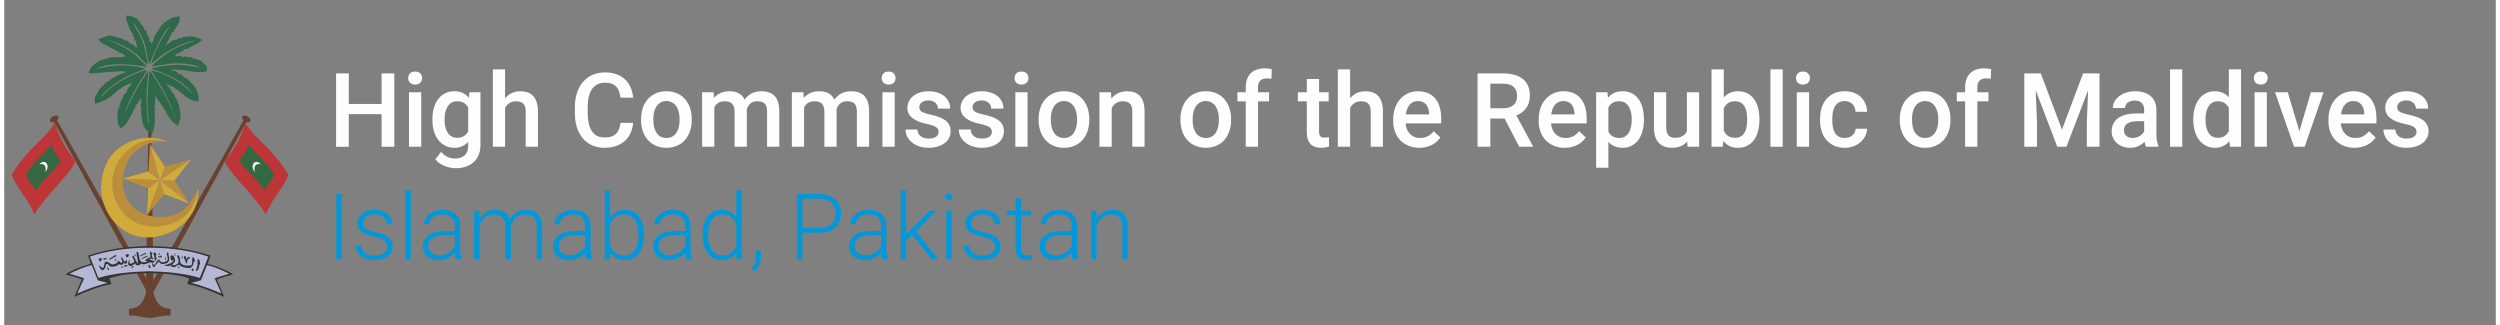 <?xml version="1.0" encoding="UTF-8"?>
<!DOCTYPE svg PUBLIC "-//W3C//DTD SVG 1.1//EN" "http://www.w3.org/Graphics/SVG/1.1/DTD/svg11.dtd">
<!-- Creator: CorelDRAW 2021 (64-Bit) -->
<svg xmlns="http://www.w3.org/2000/svg" xml:space="preserve" width="500px" height="65px" version="1.1" style="shape-rendering:geometricPrecision; text-rendering:geometricPrecision; image-rendering:optimizeQuality; fill-rule:evenodd; clip-rule:evenodd"
viewBox="0 0 500 65.22"
 xmlns:xlink="http://www.w3.org/1999/xlink"
 xmlns:xodm="http://www.corel.com/coreldraw/odm/2003">
 <rect x="0" y="0" width="500" height="65.22" fill="#808080" stroke="none"/>
 <defs>
  <style type="text/css">
   <![CDATA[
    .fil5 {fill:#FEFEFE}
    .fil7 {fill:#373435}
    .fil3 {fill:#BE3538}
    .fil2 {fill:#D0AB3B}
    .fil1 {fill:#BB8E3C}
    .fil6 {fill:#B4B8D5}
    .fil0 {fill:#69422F}
    .fil4 {fill:#336840}
    .fil8 {fill:#2E6949}
    .fil9 {fill:#FEFEFE;fill-rule:nonzero}
    .fil10 {fill:#0098DA;fill-rule:nonzero}
   ]]>
  </style>
 </defs>
 <g id="Layer_x0020_1">
  <g id="_1486195505392">
   <polygon class="fil0" points="48.14,23.92 29.14,57.62 29.2,59.97 48.79,24.14 "/>
   <ellipse class="fil0" transform="matrix(0.212 0.126 -0.126 0.212 48.571 23.857)" rx="3.81" ry="2.29"/>
   <polygon class="fil0" points="10.48,23.92 29.47,57.62 29.41,59.97 9.82,24.14 "/>
   <ellipse class="fil0" transform="matrix(-0.212 0.126 0.126 0.212 10.041 23.857)" rx="3.81" ry="2.29"/>
   <path class="fil0" d="M29.2 24.62l-0.28 0c-0.08,11.41 -0.39,22.82 -0.49,34.23 -0.49,1.81 -1.39,2.98 -3.03,3.07 -0.28,0 -0.41,0.13 -0.38,0.37 0,0.22 0,0.44 0,0.66 -0.02,0.31 0.08,0.44 0.32,0.4 1.32,-0.13 2.53,0.43 3.86,0.47 1.32,-0.04 2.53,-0.6 3.85,-0.47 0.24,0.04 0.34,-0.09 0.33,-0.4 0,-0.22 0,-0.44 0,-0.66 0.02,-0.24 -0.11,-0.37 -0.39,-0.37 -1.64,-0.09 -2.54,-1.26 -3.03,-3.07 -0.1,-11.41 -0.37,-22.82 -0.45,-34.23l-0.31 0z"/>
   <polygon class="fil1" points="28.64,43.17 31.24,36.19 32.06,38.96 "/>
   <polygon class="fil1" points="37.15,40.84 31.23,36.18 34.14,36.24 "/>
   <polygon class="fil1" points="37.48,32 31.23,36.21 32.23,33.47 "/>
   <polygon class="fil1" points="29.24,28.95 31.24,36.19 28.95,34.39 "/>
   <polygon class="fil1" points="23.79,35.85 31.25,36.19 28.83,37.79 "/>
   <polygon class="fil2" points="28.64,43.23 31.24,36.19 28.82,37.79 "/>
   <polygon class="fil2" points="37.15,40.84 31.24,36.19 32.06,38.96 "/>
   <polygon class="fil2" points="37.48,32 31.24,36.19 34.14,36.24 "/>
   <polygon class="fil2" points="29.24,28.94 31.24,36.19 32.26,33.46 "/>
   <polygon class="fil2" points="23.72,35.85 31.24,36.19 28.95,34.39 "/>
   <path class="fil1" d="M32.88 28.53c-3.36,-1.84 -8.87,0.91 -10,3.87 -1.72,2.99 -2.08,7.68 1.05,10.7 3.13,3.03 7.14,3.42 10.2,1.74 3.06,-1.68 4.95,-4.49 4.82,-7.05 -1.28,2.51 -2.44,4.68 -4.97,5.4 -2.53,0.73 -6.52,0.47 -8.57,-2.13 -2.05,-2.6 -1.99,-5.5 -0.76,-8.39 1.23,-2.89 4.92,-4.83 8.23,-4.14z"/>
   <path class="fil2" d="M32.9 28.54c-3.98,-2.18 -9.85,-0.18 -11.96,3.5 -2.11,3.68 -2.18,8.77 1.19,12.55 3.43,3.87 8.37,3.63 12,1.62 3.64,-2 5.1,-5.67 4.82,-8.44 -0.36,3.05 -1.92,5.67 -4.92,6.93 -3.01,1.27 -7.71,1.18 -10.27,-2.1 -2.56,-3.28 -2.67,-7 -0.78,-10.36 2.1,-3.24 5.87,-5.16 9.92,-3.7z"/>
   <path class="fil3" d="M10.16 24.69c0.91,3.24 2.67,5.81 4.13,7.62 -0.75,2.34 -5.42,6.28 -8.25,10.7 -1.2,-3.03 -3.26,-4.91 -4.55,-7.89 3.4,-5.66 5.93,-6.29 8.67,-10.43z"/>
   <path class="fil4" d="M9.45 28.95c0.47,1.68 1.15,2.28 1.91,3.22 -0.39,1.22 -3.63,3.81 -5.1,6.12 -0.63,-1.58 -1.24,-1.62 -1.91,-3.17 1.69,-3.1 3.68,-3.9 5.1,-6.17z"/>
   <path class="fil5" d="M7.09 32.94c0.36,-0.38 0.91,-0.72 1.44,-0.13 0.36,0.64 0.07,1.28 -0.24,1.73 0.04,-0.33 0.11,-0.93 -0.12,-1.3 -0.41,-0.42 -0.55,-0.3 -1.08,-0.3z"/>
   <path class="fil3" d="M48.38 24.69c-0.91,3.24 -2.66,5.81 -4.12,7.62 0.75,2.34 5.42,6.28 8.25,10.7 1.2,-3.03 3.25,-4.91 4.55,-7.89 -3.41,-5.66 -5.94,-6.29 -8.68,-10.43z"/>
   <path class="fil4" d="M49.1 28.95c-0.48,1.68 -1.16,2.28 -1.92,3.22 0.39,1.22 3.64,3.81 5.11,6.12 0.62,-1.58 1.23,-1.62 1.9,-3.17 -1.68,-3.1 -3.67,-3.9 -5.09,-6.17z"/>
   <path class="fil5" d="M51.45 32.94c-0.35,-0.38 -0.91,-0.72 -1.44,-0.13 -0.35,0.64 -0.07,1.28 0.25,1.73 -0.05,-0.33 -0.11,-0.93 0.12,-1.3 0.41,-0.42 0.54,-0.3 1.07,-0.3z"/>
   <path class="fil6" d="M17.01 51.41l0.49 1.59c-1.64,0.46 -3.23,1.05 -4.79,1.99l3.05 0.94 -1.35 3.24c2.76,-1.21 5.09,-2.03 6.85,-2.26l-0.49 -1.09 1.21 -0.52 4.14 -0.49 3.62 -0.2 4.34 0.27 4.62 1.09 -1.32 0.65 -0.18 0.21 0.87 0.31 3.09 0.87 2.72 1.34 -0.46 -1.16 -0.94 -2.22 3 -1.02 -2.15 -1.1 -2.69 -0.78 0.52 -1.63 -3.68 -1.12 -6.46 -0.79 -6.67 0.31c-1.86,0.13 -3.71,0.4 -5.53,1.01l-1.81 0.56z"/>
   <path class="fil7" d="M29.11 54.8c-2.6,0.07 -5.35,0.15 -8.01,1.07 0.14,0.37 0.26,0.74 0.4,1.12 -2.62,0.52 -5.07,1.48 -7.45,2.61 0.52,-1.14 1.01,-2.39 1.5,-3.52 -0.9,-0.37 -2.07,-0.7 -3.27,-1.01 1.02,-0.73 2.72,-1.46 5.09,-2.15l-0.54 -1.63c4.07,-1.35 8.15,-1.9 12.28,-1.9 4.12,0 8.21,0.55 12.28,1.9l-0.55 1.63c2.37,0.69 4.07,1.42 5.09,2.15 -1.19,0.31 -2.36,0.64 -3.26,1.01 0.49,1.13 0.98,2.38 1.49,3.52 -2.38,-1.13 -4.83,-2.09 -7.44,-2.61 0.13,-0.38 0.26,-0.75 0.39,-1.12 -2.65,-0.92 -5.4,-1 -8,-1.07zm11.58 -1.61c-0.41,1.02 -0.81,2.04 -1.22,3.07 -0.64,0.16 -1.3,0.34 -1.95,0.51 2.14,0.53 4.11,1.28 6.06,2.13 -0.46,-1.02 -0.91,-2.05 -1.36,-3.07 0.96,-0.3 1.93,-0.6 2.91,-0.9 -1.36,-0.68 -2.8,-1.34 -4.44,-1.74zm-23.13 0c0.41,1.02 0.82,2.04 1.23,3.07 0.64,0.16 1.29,0.34 1.94,0.51 -2.13,0.53 -4.11,1.28 -6.06,2.13 0.47,-1.02 0.92,-2.05 1.37,-3.07 -0.97,-0.3 -1.94,-0.6 -2.92,-0.9 1.36,-0.68 2.81,-1.34 4.44,-1.74zm11.52 1.24c-3.47,0.11 -6.92,0.36 -10.18,1.34 -0.56,-1.43 -1.14,-2.86 -1.71,-4.28 3.11,-1.01 6.67,-1.77 11.89,-1.78 5.21,0.01 8.78,0.77 11.89,1.78 -0.58,1.42 -1.15,2.85 -1.71,4.28 -3.26,-0.98 -6.71,-1.23 -10.18,-1.34z"/>
   <path class="fil7" d="M39.21 52.34c0,0 -0.41,-0.82 -0.41,-0.04 0,0.77 -0.01,1.2 -0.2,1.58 -0.19,0.38 -0.15,0.73 0.19,0.35 0.34,-0.38 0.37,-1.01 0.37,-1.01 0,0 -0.06,-0.21 0.1,-0.13 0.17,0.08 -0.05,-0.63 -0.05,-0.75zm-1.44 1.48c0,0 -0.3,0.21 -0.1,0.47 0.21,0.25 0.3,0.11 0.31,-0.06 0.02,-0.16 0,-0.23 -0.09,-0.27 -0.1,-0.04 -0.16,-0.07 -0.12,-0.14zm0.3 -2.07c0,0 -0.29,-0.42 -0.34,0.19 -0.06,0.62 0.06,1.05 -0.19,1.26 -0.26,0.2 -1.65,0.08 -1.71,-0.08 -0.05,-0.17 -0.49,0.01 -0.54,-0.88 -0.06,-0.88 -0.27,-0.89 -0.3,-0.98 -0.03,-0.08 -0.39,-0.08 -0.25,0.26 0.15,0.34 0.32,0.7 0.21,1.15 -0.11,0.45 -1.21,0.77 -1.19,0.45 0.03,-0.33 0.55,-0.33 0.52,-0.88 -0.03,-0.54 -0.31,-0.87 -0.39,-0.92 -0.08,-0.06 -0.52,-0.18 -0.52,0.18 0,0.35 0.07,0.81 0.33,0.78 0.25,-0.02 0.45,-0.06 0.27,0.06 -0.18,0.12 -0.33,0.42 -0.63,0.52 -0.3,0.09 -0.73,0.28 -1.02,0.3 -0.28,0.01 0.03,0.2 0.04,0.2 0.02,0 0.79,0.07 0.91,-0.03 0.13,-0.09 0.19,-0.27 0.24,-0.12 0.04,0.15 -0.1,0.25 0.01,0.29 0.11,0.04 0.57,0.15 0.79,0.06 0.22,-0.08 0.46,-0.44 0.67,-0.44 0.2,0 0.53,0.38 0.7,0.42 0.18,0.04 1.09,0.35 1.6,0.22 0.5,-0.14 0.68,-0.71 0.7,-0.85 0.03,-0.14 -0.04,-0.41 0.09,-0.38 0.12,0.03 0.23,-0.08 0.19,-0.26 -0.04,-0.18 -0.19,-0.52 -0.19,-0.52zm-1.9 -0.35c0,0 -0.3,0.64 0,0.63 0.3,-0.02 0.06,-0.03 0.15,0.24 0.1,0.27 0.13,0.38 0.1,0.52 -0.03,0.13 0.14,0.15 0.19,-0.02 0.05,-0.16 0.23,-0.57 0.24,-0.69 0.02,-0.12 0.18,-0.27 0.2,-0.18 0.01,0.1 0.3,0.04 0.21,-0.17 -0.08,-0.22 -0.31,-0.28 -0.47,-0.04 -0.17,0.23 -0.18,0.54 -0.22,0.32 -0.04,-0.22 -0.12,-0.83 -0.4,-0.61zm-13.98 0.61c0,0 -0.12,0.17 0,0.17 0.12,0 0.03,-0.02 0.07,0.05 0.04,0.08 0.04,0.11 0.04,0.15 -0.01,0.04 0.05,0.04 0.07,0 0.03,-0.04 0.11,-0.16 0.11,-0.19 0,-0.03 0.07,-0.08 0.08,-0.05 0,0.02 0.12,0.01 0.08,-0.05 -0.03,-0.06 -0.12,-0.08 -0.19,-0.01 -0.07,0.07 -0.08,0.15 -0.1,0.1 -0.01,-0.07 -0.05,-0.24 -0.16,-0.17zm13.39 -0.72c0,0 0.27,0.14 0.23,0.38 -0.04,0.25 -0.23,0.18 -0.22,0.11 0.01,-0.07 -0.03,-0.18 0.07,-0.19 0.09,-0.01 -0.08,-0.3 -0.08,-0.3zm-0.67 2.02c0,0 0.27,0.13 0.23,0.38 -0.04,0.24 -0.23,0.17 -0.22,0.11 0.02,-0.07 -0.03,-0.18 0.07,-0.19 0.09,-0.02 -0.08,-0.3 -0.08,-0.3zm-0.78 -2.54c0,0 0.27,0.14 0.23,0.38 -0.04,0.25 -0.23,0.18 -0.21,0.11 0.01,-0.06 -0.03,-0.17 0.06,-0.19 0.1,-0.01 -0.08,-0.3 -0.08,-0.3zm-1.88 0.77c0,0 0.28,0.13 0.23,0.38 -0.04,0.24 -0.23,0.17 -0.21,0.11 0.01,-0.07 -0.03,-0.18 0.06,-0.19 0.1,-0.02 -0.08,-0.3 -0.08,-0.3zm-1.28 -0.9c0,0 0.28,0.13 0.23,0.38 -0.04,0.24 -0.23,0.18 -0.21,0.11 0.01,-0.07 -0.03,-0.18 0.06,-0.19 0.1,-0.02 -0.08,-0.3 -0.08,-0.3zm-10.19 2.72c0,0 -0.22,0.3 -0.06,0.65 0.18,0.33 0.34,0.15 0.3,0.06 -0.04,-0.1 -0.07,-0.26 -0.18,-0.25 -0.11,0.03 -0.06,-0.46 -0.06,-0.46zm6.97 -0.14c0,0 0.15,0.07 0.12,0.21 -0.01,0.13 -0.12,0.09 -0.11,0.07 0,-0.04 -0.01,-0.1 0.03,-0.11 0.05,-0.02 -0.04,-0.17 -0.04,-0.17zm-1.62 -2.31c0,0 0.27,0.14 0.23,0.38 -0.04,0.25 -0.23,0.18 -0.22,0.11 0.01,-0.07 -0.03,-0.18 0.07,-0.19 0.09,-0.01 -0.08,-0.3 -0.08,-0.3zm6.65 -0.29c0,0 -0.24,0.15 -0.12,0.56 0.12,0.41 0.23,0.78 0.12,1 -0.1,0.21 -0.88,0.62 -1.28,0.39 -0.39,-0.23 -0.3,-0.76 -0.7,-0.34 -0.41,0.42 -0.56,1.08 -0.77,0.9 -0.2,-0.18 -0.23,-0.03 -0.23,-0.34 0,-0.31 0.17,-0.06 0.26,-0.14 0.1,-0.08 0.22,-0.28 0.04,-0.28 -0.18,0 -0.42,-0.11 -0.57,-0.19 -0.15,-0.09 -0.68,-0.13 -0.23,-0.25 0.45,-0.12 0.43,0.1 0.54,0.11 0.11,0.01 0.14,-0.03 0.08,-0.18 -0.05,-0.15 -0.28,-0.17 -0.27,-0.45 0.02,-0.27 -0.05,-0.24 -0.05,-0.32 0,-0.08 -0.03,0.04 0.12,-0.1 0.15,-0.13 -0.07,-0.19 -0.14,-0.28 -0.06,-0.1 -0.25,-0.37 -0.27,-0.25 -0.01,0.12 -0.13,0.26 -0.05,0.52 0.08,0.26 0.13,0.45 0.07,0.58 -0.07,0.14 -0.7,0.33 -0.82,0.47 -0.12,0.13 -0.25,0.38 -0.1,0.4 0.15,0.03 0.11,0 0.32,0.03 0.2,0.03 -0.18,0.15 -0.4,0.15 -0.22,0 -0.81,0.08 -0.9,-0.19 -0.08,-0.27 -0.23,0 -0.31,-0.63 -0.08,-0.62 -0.14,-0.55 -0.22,-1.07 -0.08,-0.52 -0.37,0.05 -0.38,0.03 -0.01,-0.03 0.18,1.04 0.22,1.22 0.04,0.18 0.18,1.1 0,0.87 -0.18,-0.23 -0.46,-0.88 -0.52,-1 -0.05,-0.13 -0.26,-0.45 -0.3,-0.47 -0.04,-0.01 -0.35,-0.08 -0.2,0.22 0.15,0.3 0.56,0.84 0.27,1.05 -0.29,0.2 -0.56,0.3 -0.67,0.28 -0.11,-0.01 -0.28,-0.12 -0.21,-0.31 0.06,-0.19 0.17,-0.58 0,-0.42 -0.18,0.16 -0.32,0.71 -0.25,0.84 0.07,0.14 0.29,0.48 0.69,0.32 0.41,-0.17 0.62,-0.52 0.73,-0.45 0.11,0.07 0.04,0.26 0.24,0.31 0.21,0.06 0.64,0.06 0.85,-0.19 0.2,-0.25 0.35,-0.03 0.38,0 0.02,0.03 0.58,0.05 1.1,-0.22 0.52,-0.27 0.68,-0.09 0.75,-0.09 0.07,0 0.13,0.15 0.12,0.46 -0.01,0.31 0.27,0.46 0.38,0.41 0.11,-0.06 0.25,-0.46 0.75,-0.91 0.5,-0.45 0.23,-0.15 0.27,-0.03 0.04,0.12 0.51,0.41 0.68,0.38 0.18,-0.03 1.04,-0.22 1.04,-0.33 0,-0.11 0.37,-0.27 0.26,-0.95 -0.11,-0.68 -0.22,-0.57 -0.19,-0.64 0.02,-0.07 0.34,0.01 -0.13,-0.48zm-2.56 -0.01c0,0 -0.38,0.1 -0.23,0.38 0.15,0.29 0.21,1.1 0.21,1.04 0,-0.07 0.05,0.7 0.28,0.12 0.23,-0.59 0,-0.42 -0.04,-0.68 -0.04,-0.26 0.14,-0.15 0.06,-0.42 -0.08,-0.28 -0.28,-0.44 -0.28,-0.44zm0.93 0.86l-0.14 -0.12 -0.13 0.2 0.19 0.16 0.16 -0.15 0.29 0.13 0.15 -0.22 -0.25 -0.21 -0.27 0.21zm-2.76 -0.75l-1.07 0.54 -0.08 0.22 1.27 -0.58 -0.12 -0.18zm0.32 0.56l-1.06 0.54 -0.08 0.22 1.27 -0.59 -0.13 -0.17zm-4.09 -0.32l0.42 0.15c0,0 -0.07,0.45 -0.26,0.48 -0.19,0.03 -0.48,0.15 -0.33,-0.11 0.15,-0.26 0.03,-0.26 -0.01,-0.16 -0.04,0.09 -0.17,-0.06 -0.07,-0.15 0.1,-0.1 0.25,-0.21 0.25,-0.21zm-5.41 0.81l0.42 0.15c0,0 -0.07,0.45 -0.26,0.47 -0.19,0.03 -0.47,0.15 -0.32,-0.11 0.15,-0.25 0.02,-0.25 -0.02,-0.16 -0.04,0.1 -0.16,-0.05 -0.06,-0.15 0.09,-0.09 0.24,-0.2 0.24,-0.2zm9.93 1.37c0,0 -0.41,0.04 -0.22,0.19 0.19,0.15 0.01,0.15 0.04,0.25 0.03,0.09 0.3,0.34 0.38,0.16 0.08,-0.18 0.08,-0.24 -0.01,-0.24 -0.1,0 -0.14,-0.07 -0.1,-0.15 0.04,-0.08 -0.09,-0.21 -0.09,-0.21zm-3.22 0.27c0,0 -0.38,0.1 -0.42,0.22 -0.04,0.13 0,0.22 0.22,0.1 0.22,-0.12 0.41,-0.33 0.2,-0.32zm-1.58 -0.17l-0.12 -0.14 -0.18 0.26 0.28 0.22 0.17 -0.19 0.17 0.13 0.1 -0.19 -0.12 -0.19 -0.22 0.15 -0.08 -0.05zm-4.19 -1.39l-0.15 -0.11 -0.12 0.29 0.31 0.16 0.14 -0.22 0.17 0.1 0.07 -0.21 -0.15 -0.16 -0.19 0.19 -0.08 -0.04zm4.22 0.19c0,0 0.1,0.22 0.04,0.35 -0.05,0.14 -0.33,0.18 -0.35,0.02 -0.03,-0.17 -0.38,-0.59 -0.41,-0.81 -0.03,-0.21 -0.16,-0.02 -0.16,0.13 0,0.15 0.05,0.42 0.13,0.53 0.08,0.11 0.12,0.34 0.01,0.41 -0.1,0.06 -0.2,0.12 -0.28,0.02 -0.08,-0.09 -0.41,-0.47 -0.49,-0.27 -0.08,0.21 -0.42,0.55 -0.7,0.57 -0.27,0.03 -0.44,0.21 -0.81,-0.07 -0.37,-0.27 -1.06,-0.68 -1.19,-0.19 -0.12,0.49 -0.17,1.34 -0.58,0.96 -0.41,-0.38 -0.68,-0.55 -0.51,-0.17 0.18,0.38 0.55,0.81 0.71,0.71 0.17,-0.09 0.45,-0.3 0.53,-0.69 0.08,-0.4 0.13,-0.86 0.55,-0.45 0.42,0.41 0.43,0.49 1.11,0.41 0.68,-0.09 0.77,-0.26 0.88,-0.38 0.1,-0.13 0.06,-0.14 0.36,-0.02 0.3,0.12 0.63,0 0.67,-0.19 0.04,-0.19 0.23,-0.16 0.23,-0.08 0,0.08 0.4,0.16 0.51,-0.06 0.1,-0.21 0.08,-0.57 -0.25,-0.73zm-2.08 -0.84l-1.21 0.74 0.04 0.22 1.34 -0.75 0.02 -0.27 -0.19 0.06zm1.3 2.21l-0.12 0.2 0.25 0.15 0.08 -0.28 -0.21 -0.07z"/>
   <path class="fil8" d="M30.19 23.75l0 0zm-2.62 -3.53l0 0zm4.9 -3.42l0 0zm-8.1 -5.47l0 0zm2.28 -1.72l0 0zm5.7 -0.45l0 0zm-6.84 -0.23l0 0zm9.81 -1.14l0 0zm-6.53 5.18c-0.15,-1.63 -0.5,-3.21 -1.04,-4.68 -0.72,-1.97 -1.55,-2.83 -1.96,-3.75 0.3,0.19 0.56,0.59 0.75,0.86 0.21,0.31 0.38,0.58 0.56,0.93 1.78,3.45 1.18,3.64 2.03,6.61 0.69,-1.9 2.58,-6.47 4.05,-7.55 -1.57,2.32 -2.88,4.52 -3.69,7.42l1.96 -1.59c1.53,-1.12 5.45,-3.24 7.07,-3.02 -1.36,0.19 -4.01,1.36 -5.1,2.02 -0.8,0.48 -3.37,2.3 -3.82,3.13 2.75,-0.38 4.59,-0.97 7.54,-0.44 0.6,0.1 1.68,0.25 2.09,0.63 -1.87,-0.23 -3.01,-0.62 -5.05,-0.52 -1.44,0.06 -3.3,0.32 -4.67,0.75 0.77,0.34 1.65,0.55 2.46,0.9 1.56,0.65 3.01,1.39 4.26,2.47 0.91,0.77 0.87,0.69 1.62,1.71 -0.35,-0.24 -0.55,-0.56 -0.88,-0.85 -2.37,-2.02 -4.18,-3.07 -7.51,-3.93 0.64,1.19 1.65,2.45 2.84,4.73 1.86,3.56 1.34,3.7 1.97,5.21 -0.16,-1.15 -1.56,-4.16 -2.18,-5.24 -0.52,-0.89 -2.17,-3.71 -2.86,-4.57 -0.29,0.66 -0.48,5.12 -0.48,6.13 -0.01,3.29 0.35,3.66 0.53,5.95l-0.09 -0.57c-0.5,-1.58 -0.61,-3.63 -0.63,-5.26 -0.02,-2.17 0.23,-4.17 0.35,-6.28 -0.47,0.76 -1.06,1.58 -1.56,2.41 -1.2,2 -3.26,5.84 -3.64,7.99 0.09,-0.17 0.59,-2.26 0.85,-2.91 0.78,-2.02 1.54,-3.33 2.59,-5.16 0.45,-0.76 1.12,-1.69 1.49,-2.49 -2.48,0.6 -6.83,2.87 -8.3,4.57 -0.28,0.33 -0.65,0.69 -1.04,0.87 0.93,-1.24 2.54,-2.5 4.08,-3.41 2.42,-1.44 3.39,-1.49 4.98,-2.29 -1.62,-0.38 -3.38,-0.67 -5.13,-0.64 -2.01,0.03 -3.1,0.45 -4.93,0.75l1.09 -0.45c3.29,-0.98 6.01,-0.41 9.19,0 -0.21,-0.45 -2.11,-2.26 -2.6,-2.67 -1.15,-0.96 -5.07,-2.97 -5.74,-2.63 1.67,-0.22 5.65,1.9 6.76,3.2l1.24 1.27c0.1,0.1 0.13,0.14 0.26,0.23 0.25,0.18 -0.14,-0.02 0.29,0.16zm-2.14 -3.36c-0.22,-0.14 -0.77,-0.58 -0.91,-0.79l-0.23 0.11c-0.58,-0.39 -0.6,-0.79 -1.08,-0.81 -0.4,-0.01 0.24,0.03 -0.1,0.02 -0.47,-0.03 -0.36,-0.38 -1.16,-0.53 -0.88,-0.16 -1.94,-0.69 -2.57,-0.35 -0.29,0.16 -0.85,0.23 -1.47,0.53 -0.08,0.03 0.04,0.02 -0.23,0.11l0.46 0.57c0.02,0.02 0.05,0.03 0.07,0.05l2.03 1.12c0.18,0.11 0.07,0.2 0.75,0.2 0.01,0.02 0,0.04 0,0.06 0.03,0.26 0.21,0.35 0.8,0.4 0.07,0.22 0.06,-0.16 -0.12,0.34 0.1,0 0.37,-0.01 0.46,0 0.3,0.05 0.92,0.4 1.02,0.69l-0.68 0.11c-0.02,0.01 -0.05,0.02 -0.07,0.03 -0.03,0 -0.06,0.01 -0.08,0.02 -0.43,0.07 0.05,0.01 -0.34,-0.01 -0.78,-0.05 -1.83,-0.05 -2.49,0.23 -0.02,0.01 -0.05,0.02 -0.06,0.03 -0.15,0.05 -0.12,0.02 -0.25,0.05 -0.18,0.05 -0.12,0.02 -0.27,0.07l-0.87 0.28c-0.28,0.14 0.02,0 -0.21,0.13 -0.96,0.55 -1.99,1.25 -2.09,2.48l2.67 -0.16c0.59,-0.04 0.01,0.01 0.49,-0.1l2.69 -0.15c0.37,0.03 0.01,-0.02 0.5,-0.06 0.28,-0.03 0.47,0.12 0.95,0.01l0 0.34c-0.31,0.03 -0.36,0.06 -0.67,0.13l-1.18 0.54c-0.02,0.01 -0.04,0.03 -0.06,0.04 -0.54,0.41 -0.89,0.44 -1.03,0.56 -0.19,0.18 0,0.23 -0.33,0.37 -0.32,0.15 -0.33,0.04 -0.56,0.33l-1.21 1.14 -0.98 1.7c-0.08,0.18 -0.06,0.09 -0.08,0.26 -0.06,0.38 0.06,0.59 0.06,1.09 0.89,-0.08 1.09,-0.36 1.81,-0.6l0.72 -0.4c0.51,-0.32 0.46,-0.42 0.71,-0.48l1.6 -1.37c0.21,-0.13 0.16,0.05 0.64,-0.44l0.41 -0.28c0.03,-0.02 0.06,-0.03 0.08,-0.04l1.55 -0.61c-0.24,0.36 -0.53,0.69 -0.8,1.02 -0.42,0.54 -0.27,0.73 -0.53,1.06 -0.15,0.19 -0.32,0.25 -0.45,0.47 -0.19,0.34 -0.02,0.13 -0.11,0.41 -0.11,0.41 -0.31,0.25 -0.61,1.31l-0.19 0.74c0,0.02 -0.01,0.05 -0.01,0.07l-0.19 0.36c-0.04,0.09 -0.06,-0.01 -0.09,0.26l0.02 0.17c0,0.01 0.01,0.04 0.01,0.06 -0.01,0.37 -0.07,0.22 -0.1,0.65l0.12 1.61 0.54 1.05c0.54,-0.37 0.78,-0.53 1.23,-1.07l1.18 -2.11c0.1,-0.22 0.08,-0.3 0.16,-0.46 0.25,-0.44 -0.07,0.36 0.22,-0.3 0.12,-0.26 0.04,-0.2 0.19,-0.49 0.25,-0.49 0.87,-1.21 1.01,-1.73l0.07 0.32c0.09,0.28 -0.23,0.12 0.16,0.25 -0.04,0.45 -0.25,0.76 -0.18,1.1 0.01,0.02 0.02,0.05 0.03,0.08l0.06 0.15c0.11,0.37 0.02,0.29 -0.01,0.62 -0.07,0.7 0.21,1.43 0.21,2.27 0.01,0.01 0.04,-0.01 0.05,0.01l0.18 0.77c0.14,0.26 0.44,0.42 0.57,0.89 0.34,0.09 0.32,0.14 0.72,0.52l0.19 0.2 0.22 0.13c0.09,-0.78 0.27,0.11 0.42,-1.29l0.04 -0.13c0.19,-0.61 0.13,-1.31 0.12,-1.79l-0.01 -0.72c0,0 0.17,0.32 0.06,-0.34 -0.04,-0.29 -0.08,-0.36 -0.17,-0.53 0.19,-0.09 -0.21,-0.12 0.35,0 -0.32,-0.61 -0.28,-0.52 -0.19,-0.89l0.07 -2.08c0.21,0.24 0.21,0.45 0.35,0.65l0.09 0.08c0.44,0.45 0.79,1.2 1,1.39 0.35,0.32 0.14,0.3 0.38,0.59 0.28,0.35 -0.08,-0.42 0.43,0.75l0.35 0.67c0.02,0.02 0.04,0.05 0.05,0.07l0.92 1.14c0.11,0.12 -0.01,0.03 0.23,0.2 0.42,0.29 -0.36,-0.22 0.17,0.09l0.59 0.42c0.17,-0.65 0.67,-1.37 0.51,-2.63 -0.03,-0.26 -0.14,-0.32 -0.16,-0.47 0,-0.01 0,-0.04 0,-0.06 0,-0.01 0.01,-0.04 0.01,-0.05 0.01,-0.65 -0.14,-0.17 -0.12,-0.68 0.01,-0.01 0.02,-0.05 0.02,-0.06 0.02,-0.5 -0.12,-0.26 -0.29,-0.83 -0.15,-0.5 0.06,-0.07 -0.46,-0.78 -0.41,-0.58 0.19,-0.35 -0.51,-0.97 -0.63,-0.55 0.04,-0.29 -0.56,-0.92 -0.27,-0.29 -0.63,-0.69 -0.83,-0.99l1.63 0.75c0.42,0.24 -0.06,0.19 0.58,0.44 0.17,0.06 0.07,-0.02 0.24,0.12l0.93 0.77c0.65,0.63 0.43,0.4 1.09,0.83l1.01 0.51c0.52,0.16 0.47,0 1.02,0.11 0.05,-0.64 0.04,-1.07 -0.2,-1.73 -0.03,-0.07 -0.12,-0.34 -0.13,-0.34l-0.07 -0.28c-0.13,-0.44 -0.23,-0.25 -0.42,-0.61 -0.01,-0.02 -0.03,-0.09 -0.04,-0.12l-0.06 -0.12c-0.21,-0.27 -0.21,-0.01 -0.54,-0.53l-0.35 -0.39c-1.17,-1.13 -0.88,-0.26 -1.34,-1 -0.22,-0.34 -0.4,-0.26 -0.77,-0.42 -0.76,-0.33 0.18,0.12 -0.36,-0.34 -0.22,-0.18 -0.93,-0.38 -1.31,-0.39 0.36,-0.22 1.98,0.01 2.06,0.01l0.18 -0.03c0.38,-0.04 0.36,0.1 0.84,0.14 0.13,-0.08 -0.04,-0.11 0.51,0.06 0.42,0.13 0.31,0.02 0.51,0.04 0.53,0.05 -0.09,0.1 0.52,0.13 0.01,0 0.04,0 0.05,0l0.39 0.04c0.55,0.07 1.42,0.07 1.96,-0.1 0.05,-0.01 0.25,-0.08 0.3,-0.1l-0.07 -0.82c-0.38,-0.86 -0.6,-0.43 -0.65,-0.78 -0.03,-0.26 0.01,0.11 -0.49,-0.38 -0.35,-0.34 -0.57,-0.1 -0.82,-0.4l-0.84 -0.09c-0.01,-0.01 -0.02,-0.05 -0.02,-0.04l-0.1 -0.3c-0.39,0 -0.86,0.1 -1.02,0.04 -0.43,-0.15 0.42,-0.09 -0.35,-0.16l-0.56 0.12c-0.54,-0.18 -0.03,-0.06 -0.19,-0.14 -0.4,-0.22 -0.68,0.03 -1.3,0.03 0.32,-0.48 -0.06,-0.3 0.37,-0.55 0.02,-0.02 0.12,-0.06 0.15,-0.07l0.51 -0.19c0.3,-0.13 0.08,-0.02 0.2,-0.1l0.12 -0.13c0.01,0 0.04,-0.03 0.05,-0.03 0.28,-0.18 0.25,-0.01 0.41,-0.22 0.13,-0.16 -0.84,-0.2 0.7,-0.2 0.1,-0.26 0.02,-0.15 0.36,-0.32 0.02,-0.01 0.06,-0.02 0.08,-0.03l0.16 -0.07c0.02,-0.01 0.05,-0.03 0.08,-0.04 0.5,-0.28 1.4,-0.65 1.77,-0.96 0.44,-0.36 -0.05,-0.12 0.4,-0.29l0 -0.23c-0.41,-0.09 -0.23,-0.17 -1.17,-0.42 -1.53,-0.4 -0.6,-0.07 -1.57,-0.15 -0.01,0 -0.04,-0.01 -0.05,-0.01 -0.47,-0.02 -0.25,0.14 -0.74,0.13 -0.22,-0.01 0.23,-0.14 -0.24,0 -0.2,0.06 -0.39,0.23 -0.56,0.34l0 -0.23c-0.61,0.15 -0.44,0.3 -0.8,0.45 -0.65,0.26 0.26,-0.36 -0.68,0.11 -0.57,0.28 -0.97,0.69 -1.49,1.04l1.16 -2.22c0.08,-0.14 -0.05,-0.44 0.67,-0.63 -0.17,-0.47 -0.26,-0.04 0.19,-0.58 0.12,-0.15 0.03,-0.03 0.1,-0.18 0,-0.01 0.01,-0.04 0.02,-0.06 0.3,-0.64 0.46,-0.52 0.65,-1.19 0.11,-0.37 0.03,-0.19 0.04,-0.51l0.03 -0.56 -1.46 0.31c-0.55,0.18 -0.54,0.38 -0.88,0.48 -0.01,0 -0.04,0 -0.04,0.01 -0.01,0 -0.04,0.01 -0.05,0.01 -0.55,0.35 0.04,0.58 -0.65,0.33 -0.2,0.74 -0.48,0.37 -0.76,0.96l-0.91 1.43c-0.49,0.51 -0.42,1.66 -0.96,2.06 0,-0.28 0,-0.35 -0.22,-0.44l-0.12 -0.02c-0.02,-0.21 -0.09,-0.64 -0.16,-0.88 -0.07,-0.26 -0.1,-0.35 -0.31,-0.46l-0.1 -0.03c0,-0.54 -0.08,-0.47 -0.11,-0.91l-0.31 0c0,0 -0.02,0 -0.03,0 -0.01,-0.44 -0.26,-0.77 -0.37,-0.87 -0.68,-0.68 -0.56,-1.39 -1.94,-1.84l-0.18 -0.07c-0.17,-0.07 -0.12,-0.06 -0.2,-0.07l-0.96 -0.11c0.14,0.65 0,0.14 -0.02,0.41l0.03 0.3c0,0.01 0.01,0.05 0.01,0.06l0.44 1.32c0.01,0.02 0.03,0.1 0.04,0.12l0.72 1.46c0.62,0.75 -0.37,-0.18 0.35,0.69 0.71,0.86 -0.57,-0.19 0.1,0.56 0.21,0.23 0.27,0.15 0.36,0.3 0.17,0.29 0.06,-0.1 0,0.12 -0.01,0.01 -0.04,0.05 -0.05,0.06 -0.13,0.22 0.18,0.49 0.18,0.54l-0.03 0.23c0,0.21 -0.05,-0.04 0.03,0.32z"/>
  </g>
  <polygon class="fil9" points="78.28,29.45 75.73,29.45 75.73,22.91 69.15,22.91 69.15,29.45 66.6,29.45 66.6,14.73 69.15,14.73 69.15,20.86 75.73,20.86 75.73,14.73 78.28,14.73 "/>
  <path id="_1" class="fil9" d="M83.68 29.45l-2.45 0 0 -10.94 2.45 0 0 10.94zm-2.61 -13.78c0,-0.38 0.12,-0.69 0.36,-0.94 0.24,-0.25 0.59,-0.37 1.03,-0.37 0.45,0 0.79,0.12 1.03,0.37 0.24,0.25 0.37,0.56 0.37,0.94 0,0.37 -0.13,0.68 -0.37,0.93 -0.24,0.24 -0.58,0.37 -1.03,0.37 -0.44,0 -0.79,-0.13 -1.03,-0.37 -0.24,-0.25 -0.36,-0.56 -0.36,-0.93z"/>
  <path id="_2" class="fil9" d="M85.93 23.9c0,-0.83 0.1,-1.58 0.3,-2.27 0.2,-0.69 0.49,-1.28 0.88,-1.77 0.38,-0.5 0.83,-0.87 1.37,-1.14 0.55,-0.28 1.15,-0.41 1.83,-0.41 0.65,0 1.22,0.11 1.7,0.34 0.48,0.22 0.89,0.55 1.24,0.96l0.11 -1.1 2.21 0 0 10.64c0,0.73 -0.12,1.39 -0.36,1.96 -0.25,0.57 -0.58,1.05 -1.02,1.44 -0.43,0.4 -0.95,0.69 -1.57,0.9 -0.61,0.21 -1.27,0.31 -2,0.31 -0.3,0 -0.64,-0.03 -1.01,-0.1 -0.37,-0.06 -0.75,-0.17 -1.13,-0.31 -0.37,-0.15 -0.73,-0.33 -1.08,-0.56 -0.34,-0.23 -0.64,-0.51 -0.88,-0.84l1.17 -1.48c0.4,0.48 0.84,0.83 1.31,1.04 0.48,0.2 0.97,0.31 1.48,0.31 0.81,0 1.45,-0.22 1.93,-0.66 0.47,-0.44 0.7,-1.09 0.7,-1.95l0 -0.74c-0.34,0.39 -0.74,0.68 -1.21,0.88 -0.46,0.2 -1,0.31 -1.62,0.31 -0.66,0 -1.27,-0.15 -1.8,-0.43 -0.54,-0.27 -0.99,-0.66 -1.37,-1.15 -0.39,-0.49 -0.68,-1.08 -0.88,-1.76 -0.2,-0.67 -0.3,-1.41 -0.3,-2.21l0 -0.21zm2.44 0.21c0,0.49 0.05,0.95 0.15,1.37 0.1,0.43 0.25,0.81 0.46,1.13 0.21,0.33 0.47,0.58 0.79,0.76 0.31,0.19 0.7,0.28 1.14,0.28 0.55,0 1.01,-0.11 1.36,-0.35 0.35,-0.23 0.63,-0.54 0.84,-0.92l0 -4.81c-0.21,-0.39 -0.5,-0.69 -0.85,-0.91 -0.35,-0.23 -0.8,-0.34 -1.33,-0.34 -0.44,0 -0.83,0.1 -1.15,0.28 -0.32,0.19 -0.59,0.45 -0.79,0.77 -0.21,0.33 -0.36,0.71 -0.47,1.14 -0.1,0.44 -0.15,0.9 -0.15,1.39l0 0.21z"/>
  <path id="_3" class="fil9" d="M100.51 19.71c0.38,-0.44 0.83,-0.78 1.34,-1.03 0.51,-0.25 1.08,-0.37 1.71,-0.37 0.53,0 1.02,0.07 1.45,0.22 0.44,0.15 0.82,0.39 1.13,0.71 0.31,0.33 0.55,0.76 0.71,1.28 0.17,0.52 0.26,1.15 0.26,1.9l0 7.03 -2.46 0 0 -7.06c0,-0.75 -0.16,-1.29 -0.49,-1.6 -0.33,-0.31 -0.81,-0.47 -1.44,-0.47 -0.51,0 -0.95,0.12 -1.32,0.36 -0.37,0.23 -0.66,0.55 -0.89,0.96l0 7.81 -2.45 0 0 -15.53 2.45 0 0 5.79z"/>
  <path id="_4" class="fil9" d="M126.22 24.66c-0.07,0.72 -0.24,1.39 -0.51,2 -0.27,0.61 -0.65,1.13 -1.12,1.58 -0.48,0.44 -1.06,0.79 -1.76,1.04 -0.69,0.25 -1.49,0.38 -2.39,0.38 -0.9,0 -1.72,-0.17 -2.45,-0.49 -0.73,-0.33 -1.35,-0.8 -1.87,-1.4 -0.52,-0.61 -0.91,-1.33 -1.19,-2.19 -0.27,-0.86 -0.41,-1.82 -0.41,-2.88l0 -1.2c0,-1.05 0.14,-2.01 0.42,-2.87 0.29,-0.86 0.69,-1.59 1.21,-2.2 0.53,-0.61 1.17,-1.08 1.91,-1.41 0.75,-0.32 1.58,-0.49 2.5,-0.49 0.88,0 1.65,0.12 2.33,0.38 0.67,0.25 1.24,0.6 1.71,1.05 0.47,0.45 0.84,0.98 1.11,1.6 0.26,0.62 0.43,1.3 0.51,2.04l-2.55 0c-0.06,-0.47 -0.15,-0.89 -0.28,-1.26 -0.13,-0.37 -0.32,-0.69 -0.56,-0.95 -0.24,-0.25 -0.55,-0.45 -0.92,-0.59 -0.37,-0.13 -0.82,-0.2 -1.35,-0.2 -0.58,0 -1.08,0.11 -1.52,0.33 -0.43,0.22 -0.8,0.54 -1.09,0.95 -0.28,0.42 -0.5,0.93 -0.65,1.53 -0.14,0.61 -0.21,1.3 -0.21,2.07l0 1.22c0,0.73 0.06,1.4 0.19,2 0.13,0.6 0.32,1.11 0.6,1.54 0.26,0.43 0.61,0.76 1.03,1 0.43,0.23 0.94,0.35 1.53,0.35 0.56,0 1.02,-0.06 1.4,-0.19 0.38,-0.13 0.7,-0.32 0.95,-0.57 0.25,-0.25 0.44,-0.55 0.58,-0.92 0.14,-0.36 0.24,-0.78 0.3,-1.25l2.55 0z"/>
  <path id="_5" class="fil9" d="M127.8 23.88c0,-0.79 0.12,-1.53 0.35,-2.21 0.23,-0.68 0.57,-1.26 1,-1.76 0.44,-0.5 0.97,-0.89 1.59,-1.18 0.63,-0.28 1.34,-0.42 2.14,-0.42 0.8,0 1.52,0.14 2.15,0.42 0.64,0.29 1.17,0.68 1.61,1.18 0.43,0.5 0.76,1.08 0.99,1.76 0.23,0.68 0.34,1.42 0.34,2.21l0 0.21c0,0.8 -0.11,1.54 -0.34,2.22 -0.23,0.68 -0.56,1.26 -0.99,1.76 -0.44,0.5 -0.97,0.89 -1.6,1.16 -0.63,0.28 -1.35,0.43 -2.14,0.43 -0.8,0 -1.52,-0.15 -2.15,-0.43 -0.63,-0.27 -1.16,-0.66 -1.6,-1.16 -0.43,-0.5 -0.77,-1.08 -1,-1.76 -0.23,-0.68 -0.35,-1.42 -0.35,-2.22l0 -0.21zm2.46 0.21c0,0.5 0.05,0.96 0.15,1.4 0.1,0.44 0.26,0.82 0.48,1.15 0.21,0.32 0.49,0.58 0.82,0.77 0.33,0.19 0.73,0.28 1.19,0.28 0.45,0 0.84,-0.09 1.17,-0.28 0.34,-0.19 0.61,-0.45 0.83,-0.77 0.21,-0.33 0.37,-0.71 0.47,-1.15 0.11,-0.44 0.16,-0.9 0.16,-1.4l0 -0.21c0,-0.48 -0.05,-0.94 -0.16,-1.38 -0.1,-0.43 -0.26,-0.81 -0.48,-1.14 -0.21,-0.33 -0.49,-0.59 -0.83,-0.78 -0.33,-0.2 -0.72,-0.3 -1.18,-0.3 -0.46,0 -0.85,0.1 -1.18,0.3 -0.33,0.19 -0.6,0.45 -0.81,0.78 -0.22,0.33 -0.38,0.71 -0.48,1.14 -0.1,0.44 -0.15,0.9 -0.15,1.38l0 0.21z"/>
  <path id="_6" class="fil9" d="M142.36 18.51l0.07 1.14c0.37,-0.42 0.81,-0.75 1.33,-0.99 0.52,-0.23 1.13,-0.35 1.83,-0.35 0.66,0 1.26,0.13 1.79,0.4 0.52,0.26 0.93,0.69 1.21,1.28 0.36,-0.51 0.82,-0.92 1.38,-1.23 0.56,-0.3 1.22,-0.45 1.98,-0.45 0.56,0 1.07,0.07 1.51,0.23 0.45,0.15 0.82,0.39 1.13,0.71 0.31,0.33 0.54,0.75 0.71,1.26 0.16,0.52 0.24,1.13 0.24,1.85l0 7.09 -2.45 0 0 -7.1c0,-0.4 -0.05,-0.73 -0.14,-0.99 -0.09,-0.26 -0.22,-0.47 -0.39,-0.62 -0.17,-0.16 -0.38,-0.27 -0.62,-0.33 -0.24,-0.06 -0.51,-0.09 -0.81,-0.09 -0.56,0 -1.02,0.15 -1.37,0.45 -0.36,0.3 -0.6,0.69 -0.75,1.18 0,0.03 0,0.07 0.01,0.11 0,0.03 0,0.07 0,0.1l0 7.29 -2.45 0 0 -7.07c0,-0.38 -0.05,-0.7 -0.14,-0.97 -0.09,-0.26 -0.22,-0.47 -0.39,-0.63 -0.18,-0.17 -0.38,-0.28 -0.62,-0.35 -0.25,-0.07 -0.52,-0.11 -0.82,-0.11 -0.53,0 -0.96,0.11 -1.3,0.33 -0.34,0.21 -0.61,0.51 -0.8,0.88l0 7.92 -2.45 0 0 -10.94 2.31 0z"/>
  <path id="_7" class="fil9" d="M160.38 18.51l0.07 1.14c0.36,-0.42 0.81,-0.75 1.33,-0.99 0.52,-0.23 1.13,-0.35 1.83,-0.35 0.66,0 1.26,0.13 1.78,0.4 0.53,0.26 0.94,0.69 1.22,1.28 0.36,-0.51 0.82,-0.92 1.38,-1.23 0.55,-0.3 1.21,-0.45 1.98,-0.45 0.56,0 1.07,0.07 1.51,0.23 0.45,0.15 0.82,0.39 1.13,0.71 0.31,0.33 0.54,0.75 0.71,1.26 0.16,0.52 0.24,1.13 0.24,1.85l0 7.09 -2.45 0 0 -7.1c0,-0.4 -0.05,-0.73 -0.14,-0.99 -0.09,-0.26 -0.22,-0.47 -0.39,-0.62 -0.18,-0.16 -0.38,-0.27 -0.62,-0.33 -0.24,-0.06 -0.51,-0.09 -0.82,-0.09 -0.55,0 -1.01,0.15 -1.37,0.45 -0.35,0.3 -0.6,0.69 -0.74,1.18 0,0.03 0,0.07 0.01,0.11 0,0.03 0,0.07 0,0.1l0 7.29 -2.45 0 0 -7.07c0,-0.38 -0.05,-0.7 -0.14,-0.97 -0.09,-0.26 -0.22,-0.47 -0.4,-0.63 -0.17,-0.17 -0.38,-0.28 -0.62,-0.35 -0.24,-0.07 -0.51,-0.11 -0.81,-0.11 -0.53,0 -0.96,0.11 -1.31,0.33 -0.33,0.21 -0.6,0.51 -0.79,0.88l0 7.92 -2.46 0 0 -10.94 2.32 0z"/>
  <path id="_8" class="fil9" d="M178.7 29.45l-2.46 0 0 -10.94 2.46 0 0 10.94zm-2.61 -13.78c0,-0.38 0.12,-0.69 0.36,-0.94 0.24,-0.25 0.58,-0.37 1.03,-0.37 0.44,0 0.79,0.12 1.03,0.37 0.24,0.25 0.36,0.56 0.36,0.94 0,0.37 -0.12,0.68 -0.36,0.93 -0.24,0.24 -0.59,0.37 -1.03,0.37 -0.45,0 -0.79,-0.13 -1.03,-0.37 -0.24,-0.25 -0.36,-0.56 -0.36,-0.93z"/>
  <path id="_9" class="fil9" d="M187.51 26.48c0,-0.18 -0.03,-0.34 -0.09,-0.49 -0.06,-0.15 -0.17,-0.29 -0.34,-0.42 -0.17,-0.14 -0.4,-0.26 -0.71,-0.37 -0.31,-0.12 -0.71,-0.23 -1.2,-0.33 -0.59,-0.12 -1.12,-0.27 -1.6,-0.45 -0.48,-0.19 -0.9,-0.41 -1.24,-0.67 -0.34,-0.25 -0.61,-0.56 -0.8,-0.91 -0.2,-0.35 -0.29,-0.76 -0.29,-1.21 0,-0.45 0.1,-0.87 0.29,-1.27 0.2,-0.4 0.48,-0.76 0.85,-1.06 0.36,-0.3 0.81,-0.54 1.33,-0.72 0.52,-0.18 1.11,-0.27 1.75,-0.27 0.68,0 1.3,0.09 1.84,0.27 0.54,0.18 1,0.42 1.38,0.74 0.38,0.31 0.66,0.68 0.86,1.1 0.2,0.43 0.3,0.89 0.3,1.38l-2.46 0c0,-0.21 -0.03,-0.41 -0.12,-0.61 -0.08,-0.2 -0.2,-0.38 -0.36,-0.53 -0.16,-0.16 -0.36,-0.28 -0.6,-0.37 -0.24,-0.09 -0.52,-0.14 -0.84,-0.14 -0.31,0 -0.58,0.04 -0.81,0.12 -0.22,0.07 -0.41,0.18 -0.57,0.3 -0.15,0.12 -0.26,0.27 -0.33,0.43 -0.08,0.17 -0.11,0.34 -0.11,0.53 0,0.18 0.03,0.34 0.1,0.48 0.06,0.14 0.18,0.27 0.35,0.38 0.18,0.12 0.41,0.23 0.7,0.32 0.28,0.1 0.65,0.2 1.09,0.29 0.63,0.14 1.2,0.3 1.7,0.48 0.5,0.18 0.93,0.4 1.28,0.66 0.34,0.27 0.61,0.58 0.79,0.93 0.18,0.36 0.27,0.79 0.27,1.28 0,0.48 -0.1,0.93 -0.31,1.33 -0.21,0.41 -0.51,0.76 -0.89,1.05 -0.39,0.29 -0.86,0.52 -1.41,0.68 -0.54,0.16 -1.15,0.25 -1.81,0.25 -0.75,0 -1.42,-0.11 -1.99,-0.33 -0.58,-0.21 -1.06,-0.49 -1.45,-0.83 -0.39,-0.34 -0.69,-0.73 -0.89,-1.17 -0.2,-0.43 -0.3,-0.87 -0.3,-1.33l2.39 0c0.02,0.34 0.1,0.63 0.23,0.85 0.14,0.23 0.31,0.42 0.52,0.56 0.21,0.14 0.44,0.24 0.71,0.31 0.26,0.06 0.53,0.09 0.8,0.09 0.65,0 1.14,-0.12 1.48,-0.37 0.34,-0.24 0.51,-0.56 0.51,-0.96z"/>
  <path id="_10" class="fil9" d="M198.2 26.48c0,-0.18 -0.04,-0.34 -0.09,-0.49 -0.06,-0.15 -0.17,-0.29 -0.34,-0.42 -0.17,-0.14 -0.41,-0.26 -0.71,-0.37 -0.31,-0.12 -0.71,-0.23 -1.2,-0.33 -0.59,-0.12 -1.12,-0.27 -1.6,-0.45 -0.49,-0.19 -0.9,-0.41 -1.24,-0.67 -0.35,-0.25 -0.62,-0.56 -0.81,-0.91 -0.19,-0.35 -0.29,-0.76 -0.29,-1.21 0,-0.45 0.11,-0.87 0.3,-1.27 0.2,-0.4 0.47,-0.76 0.84,-1.06 0.37,-0.3 0.81,-0.54 1.34,-0.72 0.52,-0.18 1.1,-0.27 1.75,-0.27 0.68,0 1.29,0.09 1.84,0.27 0.54,0.18 1,0.42 1.38,0.74 0.38,0.31 0.66,0.68 0.86,1.1 0.2,0.43 0.3,0.89 0.3,1.38l-2.46 0c0,-0.21 -0.04,-0.41 -0.12,-0.61 -0.08,-0.2 -0.2,-0.38 -0.36,-0.53 -0.16,-0.16 -0.36,-0.28 -0.6,-0.37 -0.24,-0.09 -0.52,-0.14 -0.84,-0.14 -0.31,0 -0.58,0.04 -0.81,0.12 -0.23,0.07 -0.42,0.18 -0.57,0.3 -0.15,0.12 -0.26,0.27 -0.34,0.43 -0.07,0.17 -0.11,0.34 -0.11,0.53 0,0.18 0.03,0.34 0.1,0.48 0.07,0.14 0.19,0.27 0.36,0.38 0.17,0.12 0.41,0.23 0.7,0.32 0.28,0.1 0.65,0.2 1.09,0.29 0.63,0.14 1.2,0.3 1.7,0.48 0.5,0.18 0.93,0.4 1.27,0.66 0.35,0.27 0.62,0.58 0.8,0.93 0.18,0.36 0.27,0.79 0.27,1.28 0,0.48 -0.1,0.93 -0.31,1.33 -0.21,0.41 -0.51,0.76 -0.9,1.05 -0.39,0.29 -0.85,0.52 -1.4,0.68 -0.54,0.16 -1.15,0.25 -1.82,0.25 -0.75,0 -1.41,-0.11 -1.98,-0.33 -0.58,-0.21 -1.06,-0.49 -1.45,-0.83 -0.4,-0.34 -0.69,-0.73 -0.89,-1.17 -0.2,-0.43 -0.3,-0.87 -0.3,-1.33l2.39 0c0.02,0.34 0.1,0.63 0.23,0.85 0.14,0.23 0.31,0.42 0.52,0.56 0.2,0.14 0.44,0.24 0.7,0.31 0.27,0.06 0.54,0.09 0.81,0.09 0.65,0 1.14,-0.12 1.48,-0.37 0.34,-0.24 0.51,-0.56 0.51,-0.96z"/>
  <path id="_11" class="fil9" d="M205.36 29.45l-2.45 0 0 -10.94 2.45 0 0 10.94zm-2.61 -13.78c0,-0.38 0.13,-0.69 0.36,-0.94 0.24,-0.25 0.59,-0.37 1.03,-0.37 0.45,0 0.79,0.12 1.03,0.37 0.25,0.25 0.37,0.56 0.37,0.94 0,0.37 -0.12,0.68 -0.37,0.93 -0.24,0.24 -0.58,0.37 -1.03,0.37 -0.44,0 -0.79,-0.13 -1.03,-0.37 -0.23,-0.25 -0.36,-0.56 -0.36,-0.93z"/>
  <path id="_12" class="fil9" d="M207.58 23.88c0,-0.79 0.11,-1.53 0.35,-2.21 0.23,-0.68 0.56,-1.26 1,-1.76 0.43,-0.5 0.96,-0.89 1.59,-1.18 0.63,-0.28 1.34,-0.42 2.13,-0.42 0.81,0 1.52,0.14 2.16,0.42 0.63,0.29 1.17,0.68 1.6,1.18 0.43,0.5 0.77,1.08 0.99,1.76 0.23,0.68 0.35,1.42 0.35,2.21l0 0.21c0,0.8 -0.12,1.54 -0.35,2.22 -0.22,0.68 -0.56,1.26 -0.99,1.76 -0.43,0.5 -0.97,0.89 -1.6,1.16 -0.63,0.28 -1.34,0.43 -2.14,0.43 -0.8,0 -1.52,-0.15 -2.15,-0.43 -0.63,-0.27 -1.16,-0.66 -1.59,-1.16 -0.44,-0.5 -0.77,-1.08 -1,-1.76 -0.24,-0.68 -0.35,-1.42 -0.35,-2.22l0 -0.21zm2.45 0.21c0,0.5 0.05,0.96 0.15,1.4 0.11,0.44 0.27,0.82 0.48,1.15 0.22,0.32 0.49,0.58 0.83,0.77 0.33,0.19 0.72,0.28 1.18,0.28 0.45,0 0.85,-0.09 1.18,-0.28 0.33,-0.19 0.61,-0.45 0.82,-0.77 0.21,-0.33 0.37,-0.71 0.47,-1.15 0.11,-0.44 0.16,-0.9 0.16,-1.4l0 -0.21c0,-0.48 -0.05,-0.94 -0.16,-1.38 -0.1,-0.43 -0.26,-0.81 -0.48,-1.14 -0.21,-0.33 -0.49,-0.59 -0.82,-0.78 -0.33,-0.2 -0.73,-0.3 -1.19,-0.3 -0.46,0 -0.85,0.1 -1.17,0.3 -0.33,0.19 -0.6,0.45 -0.82,0.78 -0.21,0.33 -0.37,0.71 -0.48,1.14 -0.1,0.44 -0.15,0.9 -0.15,1.38l0 0.21z"/>
  <path id="_13" class="fil9" d="M222.1 18.51l0.08 1.27c0.38,-0.47 0.84,-0.83 1.38,-1.08 0.54,-0.26 1.14,-0.39 1.8,-0.39 0.53,0 1,0.07 1.43,0.22 0.43,0.14 0.79,0.38 1.1,0.7 0.3,0.32 0.54,0.75 0.7,1.26 0.17,0.52 0.25,1.15 0.25,1.89l0 7.07 -2.46 0 0 -7.09c0,-0.37 -0.04,-0.69 -0.12,-0.95 -0.09,-0.26 -0.21,-0.47 -0.37,-0.63 -0.17,-0.17 -0.37,-0.28 -0.6,-0.35 -0.25,-0.07 -0.52,-0.11 -0.83,-0.11 -0.5,0 -0.94,0.13 -1.32,0.37 -0.37,0.24 -0.67,0.57 -0.89,0.98l0 7.78 -2.46 0 0 -10.94 2.31 0z"/>
  <path id="_14" class="fil9" d="M236.04 23.88c0,-0.79 0.11,-1.53 0.35,-2.21 0.23,-0.68 0.56,-1.26 1,-1.76 0.43,-0.5 0.96,-0.89 1.59,-1.18 0.63,-0.28 1.34,-0.42 2.13,-0.42 0.81,0 1.52,0.14 2.16,0.42 0.63,0.29 1.17,0.68 1.6,1.18 0.43,0.5 0.77,1.08 0.99,1.76 0.23,0.68 0.35,1.42 0.35,2.21l0 0.21c0,0.8 -0.12,1.54 -0.35,2.22 -0.22,0.68 -0.56,1.26 -0.99,1.76 -0.43,0.5 -0.97,0.89 -1.6,1.16 -0.63,0.28 -1.34,0.43 -2.14,0.43 -0.8,0 -1.52,-0.15 -2.15,-0.43 -0.62,-0.27 -1.16,-0.66 -1.59,-1.16 -0.44,-0.5 -0.77,-1.08 -1,-1.76 -0.24,-0.68 -0.35,-1.42 -0.35,-2.22l0 -0.21zm2.45 0.21c0,0.5 0.05,0.96 0.15,1.4 0.11,0.44 0.27,0.82 0.48,1.15 0.22,0.32 0.49,0.58 0.83,0.77 0.33,0.19 0.72,0.28 1.18,0.28 0.46,0 0.85,-0.09 1.18,-0.28 0.33,-0.19 0.61,-0.45 0.82,-0.77 0.21,-0.33 0.37,-0.71 0.47,-1.15 0.11,-0.44 0.16,-0.9 0.16,-1.4l0 -0.21c0,-0.48 -0.05,-0.94 -0.16,-1.38 -0.1,-0.43 -0.26,-0.81 -0.48,-1.14 -0.21,-0.33 -0.49,-0.59 -0.82,-0.78 -0.33,-0.2 -0.73,-0.3 -1.19,-0.3 -0.46,0 -0.85,0.1 -1.17,0.3 -0.33,0.19 -0.6,0.45 -0.82,0.78 -0.21,0.33 -0.37,0.71 -0.48,1.14 -0.1,0.44 -0.15,0.9 -0.15,1.38l0 0.21z"/>
  <path id="_15" class="fil9" d="M249.15 29.45l0 -9.12 -1.67 0 0 -1.82 1.67 0 0 -1.03c0,-0.61 0.09,-1.15 0.27,-1.62 0.18,-0.47 0.43,-0.86 0.76,-1.18 0.33,-0.32 0.73,-0.56 1.21,-0.72 0.48,-0.17 1.01,-0.25 1.6,-0.25 0.24,0 0.47,0.02 0.7,0.05 0.24,0.03 0.46,0.08 0.68,0.13l-0.06 1.92c-0.14,-0.02 -0.28,-0.04 -0.44,-0.06 -0.16,-0.01 -0.33,-0.02 -0.5,-0.02 -0.57,0 -1,0.15 -1.31,0.45 -0.3,0.29 -0.45,0.73 -0.45,1.3l0 1.03 2.22 0 0 1.82 -2.22 0 0 9.12 -2.46 0z"/>
  <path id="_16" class="fil9" d="M263.86 15.86l0 2.65 1.93 0 0 1.82 -1.93 0 0 6.11c0,0.25 0.03,0.45 0.08,0.61 0.06,0.15 0.13,0.27 0.24,0.36 0.1,0.08 0.22,0.14 0.35,0.17 0.14,0.03 0.29,0.04 0.46,0.04 0.17,0 0.34,-0.01 0.49,-0.03 0.16,-0.03 0.29,-0.05 0.37,-0.07l0 1.9c-0.19,0.06 -0.42,0.11 -0.68,0.16 -0.26,0.05 -0.57,0.08 -0.94,0.08 -0.4,0 -0.78,-0.06 -1.12,-0.17 -0.35,-0.11 -0.65,-0.28 -0.9,-0.52 -0.25,-0.25 -0.45,-0.56 -0.59,-0.95 -0.15,-0.39 -0.22,-0.87 -0.22,-1.44l0 -6.25 -1.8 0 0 -1.82 1.8 0 0 -2.65 2.46 0z"/>
  <path id="_17" class="fil9" d="M270.09 19.71c0.38,-0.44 0.82,-0.78 1.33,-1.03 0.52,-0.25 1.09,-0.37 1.71,-0.37 0.54,0 1.02,0.07 1.46,0.22 0.44,0.15 0.81,0.39 1.12,0.71 0.31,0.33 0.55,0.76 0.72,1.28 0.17,0.52 0.25,1.15 0.25,1.9l0 7.03 -2.45 0 0 -7.06c0,-0.75 -0.17,-1.29 -0.49,-1.6 -0.33,-0.31 -0.81,-0.47 -1.45,-0.47 -0.51,0 -0.95,0.12 -1.32,0.36 -0.36,0.23 -0.66,0.55 -0.88,0.96l0 7.81 -2.46 0 0 -15.53 2.46 0 0 5.79z"/>
  <path id="_18" class="fil9" d="M283.98 29.66c-0.81,0 -1.54,-0.14 -2.18,-0.41 -0.65,-0.27 -1.2,-0.64 -1.65,-1.11 -0.45,-0.48 -0.8,-1.03 -1.04,-1.68 -0.25,-0.65 -0.37,-1.35 -0.37,-2.09l0 -0.41c0,-0.86 0.13,-1.64 0.39,-2.34 0.25,-0.7 0.6,-1.29 1.05,-1.78 0.44,-0.49 0.97,-0.87 1.57,-1.13 0.61,-0.27 1.25,-0.4 1.95,-0.4 0.79,0 1.48,0.13 2.07,0.4 0.59,0.26 1.07,0.64 1.46,1.12 0.38,0.48 0.67,1.05 0.85,1.71 0.19,0.65 0.29,1.38 0.29,2.17l0 1.05 -7.15 0c0.03,0.43 0.12,0.82 0.27,1.17 0.14,0.36 0.34,0.67 0.59,0.93 0.25,0.26 0.55,0.46 0.88,0.61 0.34,0.15 0.73,0.22 1.16,0.22 0.61,0 1.13,-0.12 1.58,-0.36 0.45,-0.25 0.84,-0.58 1.17,-1l1.33 1.26c-0.18,0.26 -0.39,0.52 -0.66,0.76 -0.26,0.25 -0.56,0.47 -0.9,0.66 -0.35,0.19 -0.75,0.35 -1.18,0.47 -0.44,0.11 -0.93,0.18 -1.48,0.18zm-0.29 -9.38c-0.68,0 -1.22,0.24 -1.63,0.71 -0.42,0.47 -0.68,1.13 -0.8,1.97l4.68 0 0 -0.18c-0.02,-0.32 -0.07,-0.64 -0.15,-0.94 -0.09,-0.29 -0.22,-0.56 -0.39,-0.79 -0.18,-0.24 -0.41,-0.42 -0.69,-0.56 -0.28,-0.14 -0.62,-0.21 -1.02,-0.21z"/>
  <path id="_19" class="fil9" d="M301.08 23.78l-2.85 0 0 5.67 -2.56 0 0 -14.72 5.18 0c0.84,0 1.59,0.1 2.25,0.29 0.66,0.19 1.22,0.48 1.67,0.85 0.46,0.37 0.8,0.84 1.04,1.39 0.23,0.55 0.35,1.19 0.35,1.92 0,0.99 -0.23,1.81 -0.71,2.47 -0.48,0.67 -1.14,1.18 -1.99,1.54l3.31 6.13 0 0.13 -2.74 0 -2.95 -5.67zm-2.85 -2.05l2.63 0c0.45,0 0.86,-0.06 1.2,-0.18 0.34,-0.12 0.63,-0.29 0.86,-0.51 0.23,-0.22 0.4,-0.47 0.51,-0.77 0.12,-0.29 0.17,-0.62 0.17,-0.98 0,-0.38 -0.05,-0.72 -0.15,-1.03 -0.12,-0.3 -0.28,-0.57 -0.5,-0.78 -0.22,-0.22 -0.51,-0.39 -0.86,-0.51 -0.34,-0.12 -0.76,-0.18 -1.24,-0.18l-2.62 0 0 4.94z"/>
  <path id="_20" class="fil9" d="M313.17 29.66c-0.81,0 -1.54,-0.14 -2.18,-0.41 -0.65,-0.27 -1.2,-0.64 -1.65,-1.11 -0.45,-0.48 -0.8,-1.03 -1.04,-1.68 -0.25,-0.65 -0.37,-1.35 -0.37,-2.09l0 -0.41c0,-0.86 0.13,-1.64 0.39,-2.34 0.25,-0.7 0.6,-1.29 1.05,-1.78 0.44,-0.49 0.97,-0.87 1.57,-1.13 0.6,-0.27 1.25,-0.4 1.95,-0.4 0.79,0 1.48,0.13 2.07,0.4 0.58,0.26 1.07,0.64 1.45,1.12 0.39,0.48 0.68,1.05 0.86,1.71 0.19,0.65 0.29,1.38 0.29,2.17l0 1.05 -7.15 0c0.03,0.43 0.12,0.82 0.27,1.17 0.14,0.36 0.34,0.67 0.59,0.93 0.25,0.26 0.54,0.46 0.88,0.61 0.34,0.15 0.73,0.22 1.16,0.22 0.61,0 1.13,-0.12 1.58,-0.36 0.45,-0.25 0.84,-0.58 1.17,-1l1.32 1.26c-0.17,0.26 -0.39,0.52 -0.65,0.76 -0.26,0.25 -0.56,0.47 -0.91,0.66 -0.34,0.19 -0.74,0.35 -1.17,0.47 -0.44,0.11 -0.93,0.18 -1.48,0.18zm-0.29 -9.38c-0.68,0 -1.22,0.24 -1.64,0.71 -0.41,0.47 -0.68,1.13 -0.79,1.97l4.68 0 0 -0.18c-0.02,-0.32 -0.07,-0.64 -0.15,-0.94 -0.09,-0.29 -0.22,-0.56 -0.39,-0.79 -0.18,-0.24 -0.41,-0.42 -0.69,-0.56 -0.28,-0.14 -0.62,-0.21 -1.02,-0.21z"/>
  <path id="_21" class="fil9" d="M329.05 24.09c0,0.8 -0.1,1.54 -0.28,2.22 -0.19,0.68 -0.46,1.26 -0.82,1.76 -0.36,0.5 -0.81,0.89 -1.34,1.16 -0.53,0.28 -1.13,0.43 -1.81,0.43 -0.63,0 -1.18,-0.11 -1.65,-0.31 -0.47,-0.2 -0.88,-0.49 -1.23,-0.88l0 5.19 -2.46 0 0 -15.15 2.27 0 0.1 1.11c0.34,-0.42 0.76,-0.75 1.24,-0.97 0.48,-0.23 1.05,-0.34 1.7,-0.34 0.69,0 1.3,0.13 1.84,0.41 0.53,0.27 0.98,0.64 1.34,1.13 0.36,0.49 0.63,1.08 0.82,1.76 0.18,0.68 0.28,1.44 0.28,2.27l0 0.21zm-2.45 -0.21c0,-0.49 -0.05,-0.95 -0.15,-1.39 -0.1,-0.43 -0.25,-0.8 -0.45,-1.13 -0.2,-0.32 -0.46,-0.57 -0.78,-0.76 -0.32,-0.19 -0.7,-0.28 -1.14,-0.28 -0.54,0 -0.98,0.11 -1.34,0.34 -0.35,0.22 -0.62,0.52 -0.82,0.91l0 4.85c0.2,0.38 0.47,0.69 0.82,0.92 0.35,0.23 0.8,0.35 1.36,0.35 0.44,0 0.82,-0.09 1.14,-0.28 0.31,-0.2 0.57,-0.46 0.77,-0.78 0.2,-0.33 0.35,-0.71 0.45,-1.15 0.09,-0.44 0.14,-0.9 0.14,-1.39l0 -0.21z"/>
  <path id="_22" class="fil9" d="M337.75 28.38c-0.34,0.41 -0.77,0.72 -1.27,0.94 -0.51,0.22 -1.11,0.34 -1.8,0.34 -0.54,0 -1.03,-0.08 -1.48,-0.23 -0.44,-0.15 -0.82,-0.4 -1.13,-0.72 -0.32,-0.33 -0.56,-0.75 -0.74,-1.27 -0.18,-0.51 -0.26,-1.13 -0.26,-1.85l0 -7.08 2.45 0 0 7.1c0,0.4 0.05,0.73 0.15,0.98 0.09,0.27 0.22,0.47 0.37,0.63 0.16,0.16 0.35,0.27 0.55,0.34 0.21,0.06 0.43,0.09 0.66,0.09 0.64,0 1.15,-0.11 1.54,-0.34 0.39,-0.23 0.68,-0.54 0.88,-0.94l0 -7.86 2.46 0 0 10.94 -2.32 0 -0.06 -1.07z"/>
  <path id="_23" class="fil9" d="M352.23 24.09c0,0.81 -0.09,1.56 -0.28,2.24 -0.19,0.68 -0.46,1.27 -0.81,1.76 -0.36,0.49 -0.81,0.87 -1.34,1.15 -0.53,0.28 -1.15,0.42 -1.84,0.42 -0.67,0 -1.25,-0.12 -1.74,-0.36 -0.49,-0.24 -0.91,-0.59 -1.25,-1.03l-0.12 1.18 -2.23 0 0 -15.53 2.46 0 0 5.65c0.34,-0.41 0.75,-0.72 1.22,-0.94 0.47,-0.21 1.01,-0.32 1.64,-0.32 0.71,0 1.33,0.14 1.86,0.41 0.53,0.27 0.98,0.66 1.34,1.15 0.36,0.49 0.63,1.08 0.81,1.76 0.19,0.69 0.28,1.43 0.28,2.25l0 0.21zm-2.46 -0.21c0,-0.48 -0.04,-0.93 -0.12,-1.36 -0.07,-0.44 -0.21,-0.81 -0.4,-1.14 -0.19,-0.32 -0.43,-0.58 -0.75,-0.77 -0.31,-0.19 -0.71,-0.29 -1.17,-0.29 -0.58,0 -1.05,0.13 -1.41,0.38 -0.37,0.26 -0.64,0.59 -0.84,1.02l0 4.51c0.2,0.42 0.47,0.77 0.84,1.03 0.37,0.26 0.84,0.39 1.42,0.39 0.45,0 0.84,-0.09 1.15,-0.28 0.31,-0.18 0.56,-0.43 0.75,-0.75 0.19,-0.33 0.33,-0.7 0.41,-1.13 0.08,-0.43 0.12,-0.9 0.12,-1.4l0 -0.21z"/>
  <polygon id="_24" class="fil9" points="356.9,29.45 354.44,29.45 354.44,13.92 356.9,13.92 "/>
  <path id="_25" class="fil9" d="M362.19 29.45l-2.46 0 0 -10.94 2.46 0 0 10.94zm-2.61 -13.78c0,-0.38 0.12,-0.69 0.36,-0.94 0.24,-0.25 0.58,-0.37 1.02,-0.37 0.45,0 0.79,0.12 1.03,0.37 0.25,0.25 0.37,0.56 0.37,0.94 0,0.37 -0.12,0.68 -0.37,0.93 -0.24,0.24 -0.58,0.37 -1.03,0.37 -0.44,0 -0.78,-0.13 -1.02,-0.37 -0.24,-0.25 -0.36,-0.56 -0.36,-0.93z"/>
  <path id="_26" class="fil9" d="M369.35 27.69c0.3,0 0.58,-0.04 0.84,-0.13 0.26,-0.1 0.48,-0.22 0.67,-0.39 0.2,-0.16 0.35,-0.36 0.47,-0.59 0.12,-0.23 0.18,-0.48 0.2,-0.75l2.31 0c-0.02,0.53 -0.15,1.02 -0.39,1.49 -0.24,0.47 -0.56,0.87 -0.96,1.22 -0.4,0.34 -0.87,0.62 -1.4,0.82 -0.53,0.2 -1.1,0.3 -1.71,0.3 -0.84,0 -1.57,-0.15 -2.19,-0.44 -0.63,-0.29 -1.15,-0.69 -1.56,-1.18 -0.42,-0.5 -0.73,-1.09 -0.93,-1.75 -0.2,-0.67 -0.3,-1.38 -0.3,-2.12l0 -0.36c0,-0.75 0.1,-1.46 0.3,-2.12 0.2,-0.67 0.51,-1.26 0.93,-1.76 0.41,-0.5 0.93,-0.9 1.55,-1.19 0.62,-0.29 1.35,-0.43 2.19,-0.43 0.66,0 1.27,0.1 1.81,0.3 0.54,0.21 1.01,0.49 1.39,0.85 0.39,0.37 0.69,0.8 0.91,1.31 0.22,0.5 0.34,1.06 0.36,1.67l-2.31 0c-0.02,-0.29 -0.08,-0.57 -0.18,-0.83 -0.11,-0.27 -0.25,-0.5 -0.43,-0.69 -0.19,-0.2 -0.41,-0.35 -0.68,-0.46 -0.26,-0.12 -0.56,-0.18 -0.89,-0.18 -0.5,0 -0.91,0.11 -1.23,0.31 -0.32,0.21 -0.58,0.47 -0.77,0.8 -0.19,0.34 -0.32,0.71 -0.39,1.14 -0.07,0.42 -0.11,0.85 -0.11,1.28l0 0.36c0,0.44 0.04,0.87 0.11,1.29 0.07,0.42 0.2,0.8 0.39,1.13 0.19,0.33 0.44,0.6 0.76,0.8 0.33,0.2 0.74,0.3 1.24,0.3z"/>
  <path id="_27" class="fil9" d="M380.39 23.88c0,-0.79 0.12,-1.53 0.36,-2.21 0.23,-0.68 0.56,-1.26 1,-1.76 0.43,-0.5 0.96,-0.89 1.59,-1.18 0.63,-0.28 1.34,-0.42 2.13,-0.42 0.8,0 1.52,0.14 2.15,0.42 0.64,0.29 1.17,0.68 1.61,1.18 0.43,0.5 0.76,1.08 0.99,1.76 0.23,0.68 0.35,1.42 0.35,2.21l0 0.21c0,0.8 -0.12,1.54 -0.35,2.22 -0.23,0.68 -0.56,1.26 -0.99,1.76 -0.44,0.5 -0.97,0.89 -1.6,1.16 -0.63,0.28 -1.35,0.43 -2.14,0.43 -0.8,0 -1.52,-0.15 -2.15,-0.43 -0.63,-0.27 -1.16,-0.66 -1.59,-1.16 -0.44,-0.5 -0.77,-1.08 -1,-1.76 -0.24,-0.68 -0.36,-1.42 -0.36,-2.22l0 -0.21zm2.46 0.21c0,0.5 0.05,0.96 0.15,1.4 0.11,0.44 0.26,0.82 0.48,1.15 0.22,0.32 0.49,0.58 0.82,0.77 0.33,0.19 0.73,0.28 1.19,0.28 0.45,0 0.85,-0.09 1.18,-0.28 0.33,-0.19 0.6,-0.45 0.82,-0.77 0.21,-0.33 0.37,-0.71 0.47,-1.15 0.11,-0.44 0.16,-0.9 0.16,-1.4l0 -0.21c0,-0.48 -0.05,-0.94 -0.16,-1.38 -0.1,-0.43 -0.26,-0.81 -0.48,-1.14 -0.21,-0.33 -0.49,-0.59 -0.82,-0.78 -0.33,-0.2 -0.73,-0.3 -1.19,-0.3 -0.46,0 -0.85,0.1 -1.18,0.3 -0.32,0.19 -0.59,0.45 -0.81,0.78 -0.22,0.33 -0.37,0.71 -0.48,1.14 -0.1,0.44 -0.15,0.9 -0.15,1.38l0 0.21z"/>
  <path id="_28" class="fil9" d="M393.51 29.45l0 -9.12 -1.67 0 0 -1.82 1.67 0 0 -1.03c0,-0.61 0.09,-1.15 0.27,-1.62 0.18,-0.47 0.43,-0.86 0.76,-1.18 0.33,-0.32 0.73,-0.56 1.21,-0.72 0.47,-0.17 1.01,-0.25 1.6,-0.25 0.24,0 0.47,0.02 0.7,0.05 0.24,0.03 0.46,0.08 0.68,0.13l-0.07 1.92c-0.13,-0.02 -0.28,-0.04 -0.44,-0.06 -0.15,-0.01 -0.32,-0.02 -0.5,-0.02 -0.56,0 -1,0.15 -1.3,0.45 -0.3,0.29 -0.46,0.73 -0.46,1.3l0 1.03 2.23 0 0 1.82 -2.23 0 0 9.12 -2.45 0z"/>
  <polygon id="_29" class="fil9" points="408.7,14.73 412.94,26.02 417.18,14.73 420.48,14.73 420.48,29.45 417.93,29.45 417.93,24.6 418.19,18.11 413.84,29.45 412.01,29.45 407.67,18.12 407.93,24.6 407.93,29.45 405.38,29.45 405.38,14.73 "/>
  <path id="_30" class="fil9" d="M429.81 29.45c-0.07,-0.13 -0.13,-0.28 -0.17,-0.45 -0.05,-0.18 -0.08,-0.37 -0.12,-0.57 -0.16,0.17 -0.34,0.33 -0.54,0.48 -0.2,0.15 -0.42,0.27 -0.66,0.39 -0.24,0.11 -0.5,0.19 -0.78,0.26 -0.27,0.06 -0.57,0.1 -0.89,0.1 -0.54,0 -1.05,-0.09 -1.51,-0.25 -0.46,-0.17 -0.85,-0.4 -1.17,-0.69 -0.33,-0.29 -0.59,-0.64 -0.77,-1.04 -0.19,-0.39 -0.28,-0.83 -0.28,-1.29 0,-0.59 0.11,-1.11 0.33,-1.56 0.23,-0.45 0.55,-0.83 0.97,-1.13 0.43,-0.3 0.95,-0.54 1.56,-0.69 0.62,-0.16 1.33,-0.24 2.11,-0.24l1.55 0 0 -0.72c0,-0.57 -0.16,-1.02 -0.47,-1.36 -0.32,-0.34 -0.8,-0.51 -1.45,-0.51 -0.29,0 -0.55,0.04 -0.79,0.12 -0.23,0.08 -0.43,0.18 -0.6,0.31 -0.17,0.13 -0.29,0.29 -0.38,0.47 -0.1,0.18 -0.14,0.38 -0.14,0.59l-2.46 0c0,-0.43 0.11,-0.85 0.32,-1.25 0.21,-0.4 0.51,-0.76 0.91,-1.07 0.39,-0.32 0.86,-0.57 1.42,-0.76 0.55,-0.18 1.17,-0.28 1.86,-0.28 0.61,0 1.18,0.08 1.7,0.24 0.52,0.16 0.97,0.39 1.35,0.7 0.37,0.32 0.67,0.71 0.87,1.18 0.21,0.47 0.32,1.02 0.32,1.64l0 4.86c0,0.98 0.13,1.76 0.41,2.35l0 0.17 -2.5 0zm-2.7 -1.77c0.28,0 0.54,-0.03 0.79,-0.11 0.25,-0.07 0.47,-0.17 0.67,-0.29 0.2,-0.12 0.37,-0.26 0.52,-0.42 0.15,-0.16 0.26,-0.32 0.35,-0.48l0 -2.06 -1.32 0c-0.91,0 -1.6,0.16 -2.06,0.47 -0.45,0.32 -0.68,0.77 -0.68,1.35 0,0.22 0.03,0.42 0.11,0.61 0.07,0.19 0.18,0.36 0.33,0.49 0.15,0.14 0.33,0.25 0.54,0.33 0.21,0.07 0.46,0.11 0.75,0.11z"/>
  <polygon id="_31" class="fil9" points="437.08,29.45 434.63,29.45 434.63,13.92 437.08,13.92 "/>
  <path id="_32" class="fil9" d="M439.3 23.9c0,-0.83 0.1,-1.58 0.3,-2.27 0.2,-0.69 0.48,-1.28 0.86,-1.77 0.37,-0.5 0.82,-0.87 1.35,-1.14 0.54,-0.28 1.14,-0.41 1.8,-0.41 0.61,0 1.15,0.11 1.61,0.31 0.46,0.21 0.86,0.51 1.21,0.9l0 -5.6 2.45 0 0 15.53 -2.22 0 -0.12 -1.13c-0.35,0.42 -0.77,0.75 -1.25,0.99 -0.48,0.23 -1.05,0.35 -1.69,0.35 -0.67,0 -1.26,-0.15 -1.79,-0.43 -0.53,-0.27 -0.98,-0.66 -1.35,-1.15 -0.37,-0.49 -0.66,-1.08 -0.86,-1.76 -0.2,-0.67 -0.3,-1.41 -0.3,-2.21l0 -0.21zm2.45 0.21c0,0.49 0.05,0.95 0.14,1.37 0.09,0.43 0.24,0.81 0.44,1.13 0.2,0.33 0.45,0.58 0.76,0.76 0.31,0.19 0.69,0.28 1.13,0.28 0.55,0 1.01,-0.12 1.36,-0.36 0.36,-0.25 0.63,-0.58 0.85,-0.98l0 -4.67c-0.22,-0.41 -0.5,-0.73 -0.85,-0.96 -0.36,-0.24 -0.81,-0.36 -1.34,-0.36 -0.44,0 -0.82,0.1 -1.14,0.28 -0.31,0.19 -0.57,0.45 -0.76,0.77 -0.2,0.33 -0.35,0.71 -0.45,1.14 -0.09,0.44 -0.14,0.9 -0.14,1.39l0 0.21z"/>
  <path id="_33" class="fil9" d="M454.06 29.45l-2.46 0 0 -10.94 2.46 0 0 10.94zm-2.61 -13.78c0,-0.38 0.12,-0.69 0.36,-0.94 0.24,-0.25 0.58,-0.37 1.03,-0.37 0.44,0 0.78,0.12 1.03,0.37 0.24,0.25 0.36,0.56 0.36,0.94 0,0.37 -0.12,0.68 -0.36,0.93 -0.25,0.24 -0.59,0.37 -1.03,0.37 -0.45,0 -0.79,-0.13 -1.03,-0.37 -0.24,-0.25 -0.36,-0.56 -0.36,-0.93z"/>
  <polygon id="_34" class="fil9" points="460.59,26.34 462.9,18.51 465.44,18.51 461.65,29.45 459.52,29.45 455.7,18.51 458.25,18.51 "/>
  <path id="_35" class="fil9" d="M471.66 29.66c-0.81,0 -1.54,-0.14 -2.18,-0.41 -0.65,-0.27 -1.2,-0.64 -1.65,-1.11 -0.45,-0.48 -0.8,-1.03 -1.04,-1.68 -0.25,-0.65 -0.37,-1.35 -0.37,-2.09l0 -0.41c0,-0.86 0.13,-1.64 0.39,-2.34 0.26,-0.7 0.6,-1.29 1.05,-1.78 0.44,-0.49 0.97,-0.87 1.57,-1.13 0.61,-0.27 1.26,-0.4 1.95,-0.4 0.79,0 1.48,0.13 2.07,0.4 0.59,0.26 1.07,0.64 1.46,1.12 0.38,0.48 0.67,1.05 0.86,1.71 0.19,0.65 0.28,1.38 0.28,2.17l0 1.05 -7.15 0c0.04,0.43 0.13,0.82 0.27,1.17 0.15,0.36 0.34,0.67 0.59,0.93 0.25,0.26 0.55,0.46 0.88,0.61 0.35,0.15 0.73,0.22 1.16,0.22 0.61,0 1.14,-0.12 1.58,-0.36 0.45,-0.25 0.84,-0.58 1.17,-1l1.33 1.26c-0.18,0.26 -0.39,0.52 -0.66,0.76 -0.25,0.25 -0.56,0.47 -0.9,0.66 -0.35,0.19 -0.75,0.35 -1.18,0.47 -0.44,0.11 -0.93,0.18 -1.48,0.18zm-0.29 -9.38c-0.68,0 -1.22,0.24 -1.63,0.71 -0.42,0.47 -0.68,1.13 -0.8,1.97l4.68 0 0 -0.18c-0.02,-0.32 -0.07,-0.64 -0.15,-0.94 -0.09,-0.29 -0.22,-0.56 -0.39,-0.79 -0.18,-0.24 -0.41,-0.42 -0.69,-0.56 -0.28,-0.14 -0.62,-0.21 -1.02,-0.21z"/>
  <path id="_36" class="fil9" d="M484.09 26.48c0,-0.18 -0.03,-0.34 -0.09,-0.49 -0.05,-0.15 -0.17,-0.29 -0.33,-0.42 -0.17,-0.14 -0.41,-0.26 -0.72,-0.37 -0.31,-0.12 -0.71,-0.23 -1.2,-0.33 -0.58,-0.12 -1.12,-0.27 -1.6,-0.45 -0.48,-0.19 -0.89,-0.41 -1.24,-0.67 -0.34,-0.25 -0.61,-0.56 -0.8,-0.91 -0.19,-0.35 -0.29,-0.76 -0.29,-1.21 0,-0.45 0.1,-0.87 0.29,-1.27 0.2,-0.4 0.48,-0.76 0.85,-1.06 0.36,-0.3 0.81,-0.54 1.33,-0.72 0.53,-0.18 1.11,-0.27 1.76,-0.27 0.68,0 1.29,0.09 1.83,0.27 0.54,0.18 1,0.42 1.38,0.74 0.38,0.31 0.67,0.68 0.87,1.1 0.2,0.43 0.29,0.89 0.29,1.38l-2.45 0c0,-0.21 -0.04,-0.41 -0.12,-0.61 -0.08,-0.2 -0.21,-0.38 -0.37,-0.53 -0.16,-0.16 -0.36,-0.28 -0.6,-0.37 -0.24,-0.09 -0.52,-0.14 -0.83,-0.14 -0.31,0 -0.58,0.04 -0.81,0.12 -0.23,0.07 -0.42,0.18 -0.57,0.3 -0.16,0.12 -0.27,0.27 -0.34,0.43 -0.08,0.17 -0.11,0.34 -0.11,0.53 0,0.18 0.03,0.34 0.1,0.48 0.06,0.14 0.18,0.27 0.36,0.38 0.17,0.12 0.4,0.23 0.69,0.32 0.29,0.1 0.65,0.2 1.09,0.29 0.64,0.14 1.2,0.3 1.71,0.48 0.5,0.18 0.92,0.4 1.27,0.66 0.34,0.27 0.61,0.58 0.79,0.93 0.18,0.36 0.28,0.79 0.28,1.28 0,0.48 -0.11,0.93 -0.32,1.33 -0.21,0.41 -0.51,0.76 -0.89,1.05 -0.39,0.29 -0.86,0.52 -1.4,0.68 -0.55,0.16 -1.16,0.25 -1.82,0.25 -0.75,0 -1.41,-0.11 -1.99,-0.33 -0.58,-0.21 -1.06,-0.49 -1.45,-0.83 -0.39,-0.34 -0.69,-0.73 -0.89,-1.17 -0.19,-0.43 -0.29,-0.87 -0.29,-1.33l2.38 0c0.02,0.34 0.1,0.63 0.24,0.85 0.13,0.23 0.3,0.42 0.51,0.56 0.21,0.14 0.45,0.24 0.71,0.31 0.26,0.06 0.53,0.09 0.81,0.09 0.64,0 1.13,-0.12 1.47,-0.37 0.34,-0.24 0.51,-0.56 0.51,-0.96z"/>
  <polygon class="fil10" points="67.76,52.01 66.65,52.01 66.65,38.93 67.76,38.93 "/>
  <path id="_1_0" class="fil10" d="M76.88 49.54c0,-0.19 -0.04,-0.39 -0.1,-0.59 -0.07,-0.2 -0.2,-0.39 -0.39,-0.56 -0.19,-0.18 -0.45,-0.34 -0.79,-0.5 -0.34,-0.15 -0.78,-0.28 -1.32,-0.4 -0.54,-0.11 -1.02,-0.24 -1.44,-0.39 -0.42,-0.15 -0.78,-0.33 -1.07,-0.55 -0.29,-0.21 -0.51,-0.46 -0.66,-0.75 -0.15,-0.3 -0.23,-0.64 -0.23,-1.04 0,-0.36 0.08,-0.7 0.24,-1.02 0.16,-0.33 0.39,-0.61 0.69,-0.85 0.29,-0.24 0.65,-0.43 1.07,-0.57 0.43,-0.14 0.9,-0.21 1.43,-0.21 0.56,0 1.07,0.07 1.51,0.22 0.45,0.15 0.83,0.35 1.13,0.61 0.31,0.26 0.55,0.57 0.71,0.92 0.16,0.36 0.25,0.74 0.25,1.15l-1.08 0c0,-0.25 -0.06,-0.49 -0.17,-0.73 -0.11,-0.24 -0.27,-0.45 -0.48,-0.64 -0.22,-0.18 -0.48,-0.33 -0.8,-0.44 -0.31,-0.12 -0.67,-0.17 -1.07,-0.17 -0.42,0 -0.78,0.05 -1.08,0.15 -0.29,0.1 -0.53,0.23 -0.72,0.4 -0.19,0.16 -0.33,0.34 -0.42,0.54 -0.08,0.2 -0.13,0.4 -0.13,0.61 0,0.21 0.04,0.41 0.1,0.58 0.07,0.18 0.2,0.35 0.39,0.5 0.18,0.15 0.45,0.29 0.79,0.42 0.33,0.13 0.78,0.26 1.32,0.38 0.59,0.14 1.09,0.29 1.52,0.46 0.42,0.17 0.78,0.37 1.06,0.6 0.28,0.23 0.48,0.49 0.62,0.79 0.13,0.3 0.2,0.64 0.2,1.03 0,0.4 -0.08,0.77 -0.25,1.1 -0.17,0.33 -0.41,0.62 -0.72,0.85 -0.31,0.24 -0.69,0.42 -1.14,0.56 -0.44,0.13 -0.93,0.2 -1.48,0.2 -0.61,0 -1.16,-0.08 -1.63,-0.24 -0.48,-0.16 -0.87,-0.38 -1.2,-0.65 -0.32,-0.26 -0.57,-0.58 -0.73,-0.93 -0.17,-0.35 -0.25,-0.71 -0.25,-1.09l1.08 0c0.02,0.38 0.12,0.7 0.3,0.96 0.17,0.25 0.39,0.46 0.64,0.61 0.26,0.15 0.55,0.26 0.86,0.33 0.32,0.06 0.63,0.1 0.93,0.1 0.41,0 0.77,-0.05 1.08,-0.15 0.31,-0.09 0.58,-0.22 0.79,-0.38 0.21,-0.17 0.37,-0.35 0.48,-0.56 0.11,-0.21 0.16,-0.43 0.16,-0.66z"/>
  <polygon id="_2_1" class="fil10" points="81.58,52.01 80.5,52.01 80.5,38.21 81.58,38.21 "/>
  <path id="_3_2" class="fil10" d="M90.64 52.01c-0.06,-0.16 -0.11,-0.37 -0.14,-0.61 -0.03,-0.24 -0.05,-0.49 -0.07,-0.74 -0.16,0.21 -0.35,0.4 -0.57,0.59 -0.22,0.18 -0.47,0.35 -0.75,0.49 -0.27,0.13 -0.57,0.24 -0.91,0.33 -0.32,0.08 -0.68,0.13 -1.07,0.13 -0.47,0 -0.9,-0.08 -1.29,-0.21 -0.38,-0.14 -0.71,-0.33 -0.98,-0.58 -0.28,-0.25 -0.49,-0.54 -0.64,-0.88 -0.15,-0.33 -0.22,-0.7 -0.22,-1.1 0,-0.47 0.1,-0.89 0.31,-1.27 0.2,-0.38 0.49,-0.71 0.88,-0.98 0.38,-0.26 0.85,-0.47 1.39,-0.61 0.55,-0.14 1.17,-0.21 1.85,-0.21l1.99 0 0 -1.1c0,-0.7 -0.21,-1.25 -0.64,-1.64 -0.43,-0.4 -1.05,-0.6 -1.87,-0.6 -0.38,0 -0.73,0.05 -1.04,0.15 -0.32,0.1 -0.6,0.24 -0.83,0.42 -0.23,0.18 -0.41,0.39 -0.54,0.63 -0.12,0.24 -0.19,0.49 -0.19,0.76l-1.08 -0.01c0,-0.37 0.09,-0.72 0.27,-1.06 0.18,-0.34 0.43,-0.65 0.76,-0.91 0.33,-0.27 0.72,-0.49 1.18,-0.65 0.46,-0.16 0.96,-0.24 1.52,-0.24 0.52,0 0.99,0.07 1.42,0.2 0.44,0.13 0.81,0.33 1.12,0.59 0.32,0.26 0.56,0.6 0.73,0.99 0.18,0.39 0.26,0.86 0.26,1.38l0 4.71c0,0.17 0.01,0.34 0.02,0.53 0.01,0.17 0.03,0.35 0.06,0.52 0.03,0.16 0.06,0.32 0.09,0.48 0.04,0.15 0.08,0.28 0.13,0.4l0 0.1 -1.15 0zm-3.38 -0.77c0.39,0 0.75,-0.05 1.08,-0.15 0.34,-0.1 0.64,-0.23 0.91,-0.41 0.27,-0.17 0.5,-0.37 0.7,-0.6 0.2,-0.23 0.36,-0.48 0.47,-0.75l0 -2.14 -1.84 0c-0.55,0 -1.04,0.05 -1.48,0.15 -0.43,0.09 -0.8,0.24 -1.1,0.42 -0.3,0.19 -0.53,0.41 -0.69,0.68 -0.16,0.27 -0.23,0.57 -0.23,0.91 0,0.26 0.05,0.5 0.15,0.74 0.1,0.23 0.25,0.43 0.43,0.6 0.19,0.17 0.42,0.3 0.69,0.4 0.27,0.1 0.57,0.15 0.91,0.15z"/>
  <path id="_4_3" class="fil10" d="M95.34 42.29l0.04 1.58c0.16,-0.26 0.35,-0.5 0.56,-0.72 0.21,-0.22 0.45,-0.41 0.71,-0.56 0.27,-0.15 0.55,-0.27 0.86,-0.36 0.32,-0.08 0.65,-0.12 1.01,-0.12 0.71,0 1.33,0.15 1.83,0.45 0.51,0.3 0.88,0.78 1.09,1.44 0.16,-0.27 0.34,-0.52 0.57,-0.75 0.21,-0.23 0.46,-0.43 0.74,-0.6 0.28,-0.17 0.59,-0.3 0.92,-0.4 0.34,-0.09 0.7,-0.14 1.09,-0.14 0.5,0 0.95,0.07 1.35,0.2 0.39,0.14 0.73,0.35 1,0.64 0.27,0.29 0.48,0.66 0.62,1.11 0.15,0.45 0.22,0.99 0.22,1.62l0 6.33 -1.08 0 0 -6.34c0,-0.51 -0.05,-0.94 -0.17,-1.28 -0.11,-0.34 -0.27,-0.61 -0.49,-0.81 -0.2,-0.2 -0.46,-0.34 -0.74,-0.42 -0.3,-0.08 -0.62,-0.12 -0.96,-0.12 -0.46,0.01 -0.86,0.09 -1.2,0.25 -0.34,0.16 -0.63,0.36 -0.87,0.6 -0.23,0.25 -0.42,0.52 -0.55,0.82 -0.13,0.3 -0.21,0.59 -0.23,0.87l0 6.43 -1.08 0 0 -6.42c0,-0.49 -0.06,-0.89 -0.17,-1.21 -0.11,-0.33 -0.28,-0.59 -0.48,-0.79 -0.22,-0.2 -0.46,-0.34 -0.76,-0.42 -0.29,-0.08 -0.61,-0.13 -0.96,-0.13 -0.41,0 -0.77,0.07 -1.08,0.2 -0.31,0.13 -0.59,0.3 -0.82,0.52 -0.23,0.21 -0.42,0.46 -0.57,0.73 -0.15,0.28 -0.27,0.56 -0.35,0.86l0 6.66 -1.08 0 0 -9.72 1.03 0z"/>
  <path id="_5_4" class="fil10" d="M116.81 52.01c-0.06,-0.16 -0.11,-0.37 -0.14,-0.61 -0.03,-0.24 -0.05,-0.49 -0.07,-0.74 -0.16,0.21 -0.35,0.4 -0.57,0.59 -0.22,0.18 -0.47,0.35 -0.75,0.49 -0.27,0.13 -0.58,0.24 -0.91,0.33 -0.32,0.08 -0.68,0.13 -1.07,0.13 -0.47,0 -0.9,-0.08 -1.29,-0.21 -0.38,-0.14 -0.71,-0.33 -0.98,-0.58 -0.28,-0.25 -0.49,-0.54 -0.64,-0.88 -0.15,-0.33 -0.22,-0.7 -0.22,-1.1 0,-0.47 0.1,-0.89 0.3,-1.27 0.21,-0.38 0.5,-0.71 0.88,-0.98 0.39,-0.26 0.85,-0.47 1.4,-0.61 0.55,-0.14 1.17,-0.21 1.85,-0.21l1.99 0 0 -1.1c0,-0.7 -0.21,-1.25 -0.64,-1.64 -0.43,-0.4 -1.05,-0.6 -1.87,-0.6 -0.38,0 -0.73,0.05 -1.04,0.15 -0.32,0.1 -0.6,0.24 -0.83,0.42 -0.23,0.18 -0.41,0.39 -0.54,0.63 -0.12,0.24 -0.19,0.49 -0.19,0.76l-1.08 -0.01c0,-0.37 0.09,-0.72 0.27,-1.06 0.18,-0.34 0.43,-0.65 0.76,-0.91 0.33,-0.27 0.72,-0.49 1.18,-0.65 0.46,-0.16 0.96,-0.24 1.52,-0.24 0.52,0 0.99,0.07 1.42,0.2 0.44,0.13 0.81,0.33 1.12,0.59 0.32,0.26 0.56,0.6 0.73,0.99 0.18,0.39 0.26,0.86 0.26,1.38l0 4.71c0,0.17 0.01,0.34 0.02,0.53 0.01,0.17 0.03,0.35 0.06,0.52 0.03,0.16 0.06,0.32 0.09,0.48 0.04,0.15 0.08,0.28 0.13,0.4l0 0.1 -1.15 0zm-3.38 -0.77c0.39,0 0.75,-0.05 1.08,-0.15 0.34,-0.1 0.64,-0.23 0.91,-0.41 0.27,-0.17 0.5,-0.37 0.7,-0.6 0.2,-0.23 0.36,-0.48 0.47,-0.75l0 -2.14 -1.84 0c-0.55,0 -1.04,0.05 -1.48,0.15 -0.43,0.09 -0.8,0.24 -1.1,0.42 -0.3,0.19 -0.53,0.41 -0.69,0.68 -0.16,0.27 -0.23,0.57 -0.23,0.91 0,0.26 0.05,0.5 0.15,0.74 0.1,0.23 0.25,0.43 0.43,0.6 0.19,0.17 0.42,0.3 0.69,0.4 0.27,0.1 0.57,0.15 0.91,0.15z"/>
  <path id="_6_5" class="fil10" d="M128.36 47.25c0,0.73 -0.08,1.4 -0.25,2.01 -0.16,0.6 -0.4,1.12 -0.72,1.56 -0.32,0.43 -0.71,0.77 -1.17,1.01 -0.46,0.24 -0.99,0.37 -1.57,0.37 -0.72,0 -1.33,-0.14 -1.83,-0.41 -0.51,-0.27 -0.92,-0.64 -1.25,-1.11l-0.04 1.33 -1.01 0 0 -13.8 1.07 0 0 5.49c0.32,-0.5 0.73,-0.89 1.23,-1.17 0.5,-0.28 1.1,-0.42 1.81,-0.42 0.59,0 1.12,0.12 1.58,0.35 0.46,0.24 0.85,0.57 1.17,1 0.32,0.43 0.57,0.95 0.73,1.56 0.17,0.6 0.25,1.29 0.25,2.04l0 0.19zm-1.08 -0.19c0,-0.56 -0.05,-1.09 -0.16,-1.58 -0.11,-0.49 -0.28,-0.92 -0.51,-1.28 -0.23,-0.35 -0.52,-0.64 -0.89,-0.85 -0.35,-0.2 -0.78,-0.31 -1.29,-0.31 -0.41,0 -0.76,0.06 -1.08,0.17 -0.31,0.11 -0.58,0.26 -0.81,0.45 -0.22,0.18 -0.41,0.39 -0.57,0.63 -0.16,0.24 -0.28,0.49 -0.38,0.75l0 4.39c0.12,0.25 0.26,0.5 0.43,0.72 0.17,0.22 0.37,0.42 0.61,0.58 0.23,0.17 0.5,0.3 0.8,0.39 0.3,0.09 0.64,0.14 1.02,0.14 0.49,0 0.91,-0.1 1.26,-0.31 0.36,-0.2 0.65,-0.48 0.89,-0.84 0.23,-0.36 0.4,-0.78 0.51,-1.27 0.11,-0.49 0.17,-1.02 0.17,-1.59l0 -0.19z"/>
  <path id="_7_6" class="fil10" d="M136.87 52.01c-0.06,-0.16 -0.11,-0.37 -0.14,-0.61 -0.03,-0.24 -0.05,-0.49 -0.07,-0.74 -0.16,0.21 -0.35,0.4 -0.57,0.59 -0.22,0.18 -0.47,0.35 -0.75,0.49 -0.28,0.13 -0.58,0.24 -0.91,0.33 -0.33,0.08 -0.68,0.13 -1.07,0.13 -0.47,0 -0.9,-0.08 -1.29,-0.21 -0.38,-0.14 -0.71,-0.33 -0.98,-0.58 -0.28,-0.25 -0.49,-0.54 -0.64,-0.88 -0.15,-0.33 -0.22,-0.7 -0.22,-1.1 0,-0.47 0.1,-0.89 0.3,-1.27 0.21,-0.38 0.5,-0.71 0.88,-0.98 0.39,-0.26 0.85,-0.47 1.4,-0.61 0.55,-0.14 1.17,-0.21 1.85,-0.21l1.99 0 0 -1.1c0,-0.7 -0.21,-1.25 -0.64,-1.64 -0.43,-0.4 -1.05,-0.6 -1.87,-0.6 -0.38,0 -0.73,0.05 -1.04,0.15 -0.32,0.1 -0.6,0.24 -0.83,0.42 -0.23,0.18 -0.41,0.39 -0.54,0.63 -0.13,0.24 -0.19,0.49 -0.19,0.76l-1.08 -0.01c0,-0.37 0.09,-0.72 0.27,-1.06 0.18,-0.34 0.43,-0.65 0.76,-0.91 0.33,-0.27 0.72,-0.49 1.18,-0.65 0.46,-0.16 0.96,-0.24 1.52,-0.24 0.52,0 0.99,0.07 1.42,0.2 0.44,0.13 0.81,0.33 1.12,0.59 0.32,0.26 0.56,0.6 0.73,0.99 0.18,0.39 0.26,0.86 0.26,1.38l0 4.71c0,0.17 0.01,0.34 0.02,0.53 0.01,0.17 0.03,0.35 0.06,0.52 0.03,0.16 0.06,0.32 0.09,0.48 0.04,0.15 0.08,0.28 0.13,0.4l0 0.1 -1.15 0zm-3.38 -0.77c0.39,0 0.75,-0.05 1.08,-0.15 0.34,-0.1 0.64,-0.23 0.91,-0.41 0.27,-0.17 0.5,-0.37 0.7,-0.6 0.19,-0.23 0.35,-0.48 0.47,-0.75l0 -2.14 -1.84 0c-0.55,0 -1.04,0.05 -1.48,0.15 -0.43,0.09 -0.8,0.24 -1.1,0.42 -0.3,0.19 -0.53,0.41 -0.69,0.68 -0.16,0.27 -0.23,0.57 -0.23,0.91 0,0.26 0.05,0.5 0.15,0.74 0.1,0.23 0.25,0.43 0.43,0.6 0.19,0.17 0.42,0.3 0.69,0.4 0.27,0.1 0.57,0.15 0.91,0.15z"/>
  <path id="_8_7" class="fil10" d="M140.16 47.06c0,-0.75 0.09,-1.44 0.26,-2.04 0.17,-0.61 0.42,-1.13 0.75,-1.56 0.32,-0.43 0.71,-0.76 1.18,-1 0.46,-0.23 0.98,-0.35 1.56,-0.35 0.69,0 1.28,0.14 1.78,0.41 0.49,0.28 0.9,0.66 1.23,1.14l0 -5.45 1.07 0 0 13.8 -1.01 0 -0.05 -1.29c-0.32,0.46 -0.73,0.82 -1.23,1.08 -0.5,0.26 -1.1,0.4 -1.8,0.4 -0.58,0 -1.1,-0.13 -1.56,-0.37 -0.46,-0.24 -0.85,-0.58 -1.17,-1.01 -0.33,-0.44 -0.58,-0.96 -0.75,-1.56 -0.17,-0.61 -0.26,-1.28 -0.26,-2.01l0 -0.19zm1.09 0.19c0,0.57 0.05,1.1 0.17,1.59 0.11,0.49 0.28,0.91 0.52,1.27 0.23,0.36 0.53,0.64 0.88,0.84 0.36,0.21 0.78,0.31 1.28,0.31 0.36,0 0.69,-0.04 0.99,-0.13 0.29,-0.09 0.56,-0.21 0.79,-0.36 0.23,-0.16 0.43,-0.35 0.6,-0.56 0.17,-0.22 0.32,-0.45 0.44,-0.7l0 -4.57c-0.11,-0.24 -0.24,-0.48 -0.4,-0.71 -0.15,-0.23 -0.35,-0.43 -0.57,-0.61 -0.23,-0.17 -0.5,-0.31 -0.8,-0.42 -0.29,-0.1 -0.64,-0.16 -1.04,-0.16 -0.5,0 -0.92,0.11 -1.28,0.31 -0.36,0.21 -0.66,0.5 -0.89,0.85 -0.24,0.36 -0.41,0.79 -0.52,1.28 -0.12,0.49 -0.17,1.02 -0.17,1.58l0 0.19z"/>
  <path id="_9_8" class="fil10" d="M151.85 51.58c0,0.27 -0.03,0.54 -0.09,0.81 -0.05,0.27 -0.13,0.53 -0.24,0.77 -0.11,0.25 -0.24,0.48 -0.4,0.7 -0.15,0.22 -0.33,0.42 -0.53,0.6l-0.64 -0.47c0.28,-0.37 0.49,-0.74 0.63,-1.12 0.15,-0.37 0.22,-0.8 0.22,-1.27l0 -1.28 1.05 0 0 1.26z"/>
  <path id="_10_9" class="fil10" d="M160.17 46.69l0 5.32 -1.1 0 0 -13.08 4.45 0c0.72,0 1.36,0.1 1.9,0.29 0.55,0.19 1.01,0.46 1.39,0.8 0.37,0.35 0.65,0.76 0.83,1.24 0.19,0.47 0.29,1 0.29,1.58 0,0.6 -0.1,1.14 -0.29,1.62 -0.18,0.48 -0.46,0.88 -0.83,1.21 -0.37,0.33 -0.83,0.58 -1.38,0.76 -0.55,0.17 -1.19,0.26 -1.91,0.26l-3.35 0zm0 -0.94l3.35 0c0.59,0 1.09,-0.07 1.5,-0.22 0.42,-0.15 0.76,-0.35 1.03,-0.61 0.26,-0.26 0.46,-0.57 0.58,-0.92 0.13,-0.36 0.19,-0.74 0.19,-1.14 0,-0.4 -0.06,-0.79 -0.19,-1.15 -0.12,-0.36 -0.32,-0.68 -0.58,-0.95 -0.27,-0.27 -0.61,-0.49 -1.03,-0.65 -0.41,-0.16 -0.91,-0.24 -1.5,-0.24l-3.35 0 0 5.88z"/>
  <path id="_11_10" class="fil10" d="M176.19 52.01c-0.07,-0.16 -0.11,-0.37 -0.14,-0.61 -0.04,-0.24 -0.06,-0.49 -0.07,-0.74 -0.16,0.21 -0.36,0.4 -0.58,0.59 -0.22,0.18 -0.47,0.35 -0.74,0.49 -0.28,0.13 -0.58,0.24 -0.91,0.33 -0.33,0.08 -0.69,0.13 -1.07,0.13 -0.47,0 -0.9,-0.08 -1.29,-0.21 -0.39,-0.14 -0.71,-0.33 -0.99,-0.58 -0.27,-0.25 -0.48,-0.54 -0.63,-0.88 -0.15,-0.33 -0.23,-0.7 -0.23,-1.1 0,-0.47 0.11,-0.89 0.31,-1.27 0.2,-0.38 0.5,-0.71 0.88,-0.98 0.39,-0.26 0.85,-0.47 1.4,-0.61 0.55,-0.14 1.16,-0.21 1.84,-0.21l2 0 0 -1.1c0,-0.7 -0.21,-1.25 -0.64,-1.64 -0.43,-0.4 -1.06,-0.6 -1.88,-0.6 -0.37,0 -0.72,0.05 -1.04,0.15 -0.32,0.1 -0.59,0.24 -0.82,0.42 -0.23,0.18 -0.41,0.39 -0.54,0.63 -0.13,0.24 -0.19,0.49 -0.19,0.76l-1.08 -0.01c0,-0.37 0.09,-0.72 0.27,-1.06 0.18,-0.34 0.43,-0.65 0.76,-0.91 0.32,-0.27 0.72,-0.49 1.17,-0.65 0.46,-0.16 0.97,-0.24 1.53,-0.24 0.51,0 0.99,0.07 1.42,0.2 0.44,0.13 0.81,0.33 1.12,0.59 0.31,0.26 0.56,0.6 0.73,0.99 0.17,0.39 0.26,0.86 0.26,1.38l0 4.71c0,0.17 0,0.34 0.02,0.53 0.01,0.17 0.03,0.35 0.06,0.52 0.02,0.16 0.05,0.32 0.09,0.48 0.04,0.15 0.08,0.28 0.13,0.4l0 0.1 -1.15 0zm-3.38 -0.77c0.39,0 0.75,-0.05 1.08,-0.15 0.33,-0.1 0.63,-0.23 0.9,-0.41 0.27,-0.17 0.51,-0.37 0.7,-0.6 0.2,-0.23 0.36,-0.48 0.48,-0.75l0 -2.14 -1.84 0c-0.55,0 -1.05,0.05 -1.48,0.15 -0.43,0.09 -0.8,0.24 -1.1,0.42 -0.3,0.19 -0.53,0.41 -0.69,0.68 -0.16,0.27 -0.24,0.57 -0.24,0.91 0,0.26 0.05,0.5 0.15,0.74 0.11,0.23 0.25,0.43 0.44,0.6 0.19,0.17 0.42,0.3 0.69,0.4 0.27,0.1 0.57,0.15 0.91,0.15z"/>
  <polygon id="_12_11" class="fil10" points="182.22,47.12 180.99,48.3 180.99,52.01 179.91,52.01 179.91,38.21 180.99,38.21 180.99,47.04 182,45.95 185.72,42.29 187.08,42.29 182.95,46.39 187.44,52.01 186.15,52.01 "/>
  <path id="_13_12" class="fil10" d="M190.13 52.01l-1.08 0 0 -9.72 1.08 0 0 9.72zm-1.27 -12.53c0,-0.21 0.06,-0.38 0.19,-0.52 0.14,-0.14 0.32,-0.21 0.54,-0.21 0.23,0 0.41,0.07 0.55,0.21 0.13,0.14 0.2,0.31 0.2,0.52 0,0.2 -0.07,0.37 -0.2,0.51 -0.14,0.14 -0.32,0.2 -0.55,0.2 -0.22,0 -0.4,-0.06 -0.54,-0.2 -0.13,-0.14 -0.19,-0.31 -0.19,-0.51z"/>
  <path id="_14_13" class="fil10" d="M198.87 49.54c0,-0.19 -0.04,-0.39 -0.1,-0.59 -0.07,-0.2 -0.2,-0.39 -0.39,-0.56 -0.19,-0.18 -0.45,-0.34 -0.79,-0.5 -0.34,-0.15 -0.78,-0.28 -1.32,-0.4 -0.54,-0.11 -1.02,-0.24 -1.44,-0.39 -0.42,-0.15 -0.78,-0.33 -1.07,-0.55 -0.29,-0.21 -0.51,-0.46 -0.66,-0.75 -0.15,-0.3 -0.23,-0.64 -0.23,-1.04 0,-0.36 0.08,-0.7 0.24,-1.02 0.16,-0.33 0.39,-0.61 0.69,-0.85 0.29,-0.24 0.65,-0.43 1.07,-0.57 0.43,-0.14 0.9,-0.21 1.43,-0.21 0.56,0 1.07,0.07 1.51,0.22 0.45,0.15 0.83,0.35 1.13,0.61 0.31,0.26 0.55,0.57 0.71,0.92 0.16,0.36 0.25,0.74 0.25,1.15l-1.08 0c0,-0.25 -0.06,-0.49 -0.17,-0.73 -0.11,-0.24 -0.27,-0.45 -0.48,-0.64 -0.22,-0.18 -0.48,-0.33 -0.8,-0.44 -0.31,-0.12 -0.67,-0.17 -1.07,-0.17 -0.42,0 -0.78,0.05 -1.08,0.15 -0.29,0.1 -0.53,0.23 -0.72,0.4 -0.19,0.16 -0.33,0.34 -0.42,0.54 -0.08,0.2 -0.13,0.4 -0.13,0.61 0,0.21 0.04,0.41 0.1,0.58 0.07,0.18 0.19,0.35 0.39,0.5 0.18,0.15 0.45,0.29 0.79,0.42 0.33,0.13 0.78,0.26 1.32,0.38 0.59,0.14 1.09,0.29 1.52,0.46 0.42,0.17 0.78,0.37 1.06,0.6 0.27,0.23 0.48,0.49 0.62,0.79 0.13,0.3 0.2,0.64 0.2,1.03 0,0.4 -0.09,0.77 -0.25,1.1 -0.17,0.33 -0.41,0.62 -0.72,0.85 -0.31,0.24 -0.69,0.42 -1.14,0.56 -0.44,0.13 -0.93,0.2 -1.48,0.2 -0.62,0 -1.16,-0.08 -1.63,-0.24 -0.48,-0.16 -0.87,-0.38 -1.2,-0.65 -0.32,-0.26 -0.57,-0.58 -0.73,-0.93 -0.17,-0.35 -0.25,-0.71 -0.25,-1.09l1.08 0c0.02,0.38 0.12,0.7 0.3,0.96 0.17,0.25 0.39,0.46 0.64,0.61 0.26,0.15 0.55,0.26 0.86,0.33 0.31,0.06 0.63,0.1 0.93,0.1 0.41,0 0.77,-0.05 1.08,-0.15 0.31,-0.09 0.58,-0.22 0.79,-0.38 0.21,-0.17 0.37,-0.35 0.48,-0.56 0.11,-0.21 0.16,-0.43 0.16,-0.66z"/>
  <path id="_15_14" class="fil10" d="M204.04 39.8l0 2.49 2.01 0 0 0.88 -2.01 0 0 6.48c0,0.34 0.03,0.62 0.1,0.82 0.07,0.21 0.16,0.37 0.28,0.49 0.12,0.12 0.25,0.19 0.4,0.23 0.16,0.04 0.31,0.06 0.48,0.06 0.17,0 0.32,-0.01 0.47,-0.03 0.15,-0.02 0.29,-0.04 0.4,-0.06l0.05 0.88c-0.13,0.05 -0.3,0.09 -0.52,0.11 -0.21,0.03 -0.42,0.05 -0.63,0.05 -0.31,0 -0.59,-0.05 -0.85,-0.13 -0.26,-0.08 -0.48,-0.22 -0.67,-0.41 -0.19,-0.2 -0.33,-0.46 -0.43,-0.79 -0.11,-0.33 -0.16,-0.73 -0.16,-1.22l0 -6.48 -1.79 0 0 -0.88 1.79 0 0 -2.49 1.08 0z"/>
  <path id="_16_15" class="fil10" d="M214.42 52.01c-0.06,-0.16 -0.11,-0.37 -0.14,-0.61 -0.03,-0.24 -0.06,-0.49 -0.07,-0.74 -0.16,0.21 -0.35,0.4 -0.57,0.59 -0.23,0.18 -0.47,0.35 -0.75,0.49 -0.28,0.13 -0.58,0.24 -0.91,0.33 -0.33,0.08 -0.69,0.13 -1.07,0.13 -0.47,0 -0.9,-0.08 -1.29,-0.21 -0.38,-0.14 -0.71,-0.33 -0.98,-0.58 -0.28,-0.25 -0.49,-0.54 -0.64,-0.88 -0.15,-0.33 -0.22,-0.7 -0.22,-1.1 0,-0.47 0.1,-0.89 0.3,-1.27 0.21,-0.38 0.5,-0.71 0.88,-0.98 0.39,-0.26 0.85,-0.47 1.4,-0.61 0.55,-0.14 1.16,-0.21 1.85,-0.21l1.99 0 0 -1.1c0,-0.7 -0.21,-1.25 -0.64,-1.64 -0.43,-0.4 -1.05,-0.6 -1.88,-0.6 -0.37,0 -0.72,0.05 -1.04,0.15 -0.31,0.1 -0.59,0.24 -0.82,0.42 -0.23,0.18 -0.41,0.39 -0.54,0.63 -0.13,0.24 -0.19,0.49 -0.19,0.76l-1.08 -0.01c0,-0.37 0.09,-0.72 0.27,-1.06 0.18,-0.34 0.43,-0.65 0.76,-0.91 0.33,-0.27 0.72,-0.49 1.17,-0.65 0.46,-0.16 0.97,-0.24 1.53,-0.24 0.51,0 0.99,0.07 1.42,0.2 0.44,0.13 0.81,0.33 1.12,0.59 0.32,0.26 0.56,0.6 0.73,0.99 0.17,0.39 0.26,0.86 0.26,1.38l0 4.71c0,0.17 0.01,0.34 0.02,0.53 0.01,0.17 0.03,0.35 0.06,0.52 0.02,0.16 0.06,0.32 0.09,0.48 0.04,0.15 0.08,0.28 0.13,0.4l0 0.1 -1.15 0zm-3.38 -0.77c0.39,0 0.75,-0.05 1.08,-0.15 0.33,-0.1 0.63,-0.23 0.9,-0.41 0.27,-0.17 0.51,-0.37 0.7,-0.6 0.2,-0.23 0.36,-0.48 0.48,-0.75l0 -2.14 -1.84 0c-0.55,0 -1.04,0.05 -1.48,0.15 -0.43,0.09 -0.8,0.24 -1.1,0.42 -0.3,0.19 -0.53,0.41 -0.69,0.68 -0.16,0.27 -0.23,0.57 -0.23,0.91 0,0.26 0.04,0.5 0.15,0.74 0.1,0.23 0.24,0.43 0.43,0.6 0.19,0.17 0.42,0.3 0.69,0.4 0.27,0.1 0.57,0.15 0.91,0.15z"/>
  <path id="_17_16" class="fil10" d="M219.16 42.29l0.04 1.66c0.17,-0.27 0.36,-0.52 0.58,-0.75 0.22,-0.23 0.46,-0.43 0.73,-0.58 0.27,-0.17 0.56,-0.29 0.87,-0.38 0.31,-0.08 0.65,-0.13 0.99,-0.13 0.49,0 0.92,0.07 1.31,0.2 0.38,0.13 0.7,0.34 0.97,0.63 0.26,0.29 0.47,0.65 0.61,1.11 0.14,0.45 0.21,0.99 0.21,1.64l0 6.32 -1.07 0 0 -6.33c0,-0.5 -0.05,-0.92 -0.16,-1.26 -0.11,-0.34 -0.26,-0.61 -0.46,-0.81 -0.2,-0.2 -0.44,-0.35 -0.72,-0.43 -0.29,-0.09 -0.6,-0.14 -0.95,-0.14 -0.38,0 -0.73,0.07 -1.04,0.2 -0.31,0.13 -0.59,0.3 -0.83,0.52 -0.24,0.21 -0.44,0.46 -0.62,0.74 -0.17,0.27 -0.31,0.56 -0.41,0.85l0 6.66 -1.07 0 0 -9.72 1.02 0z"/>
 </g>
</svg>
